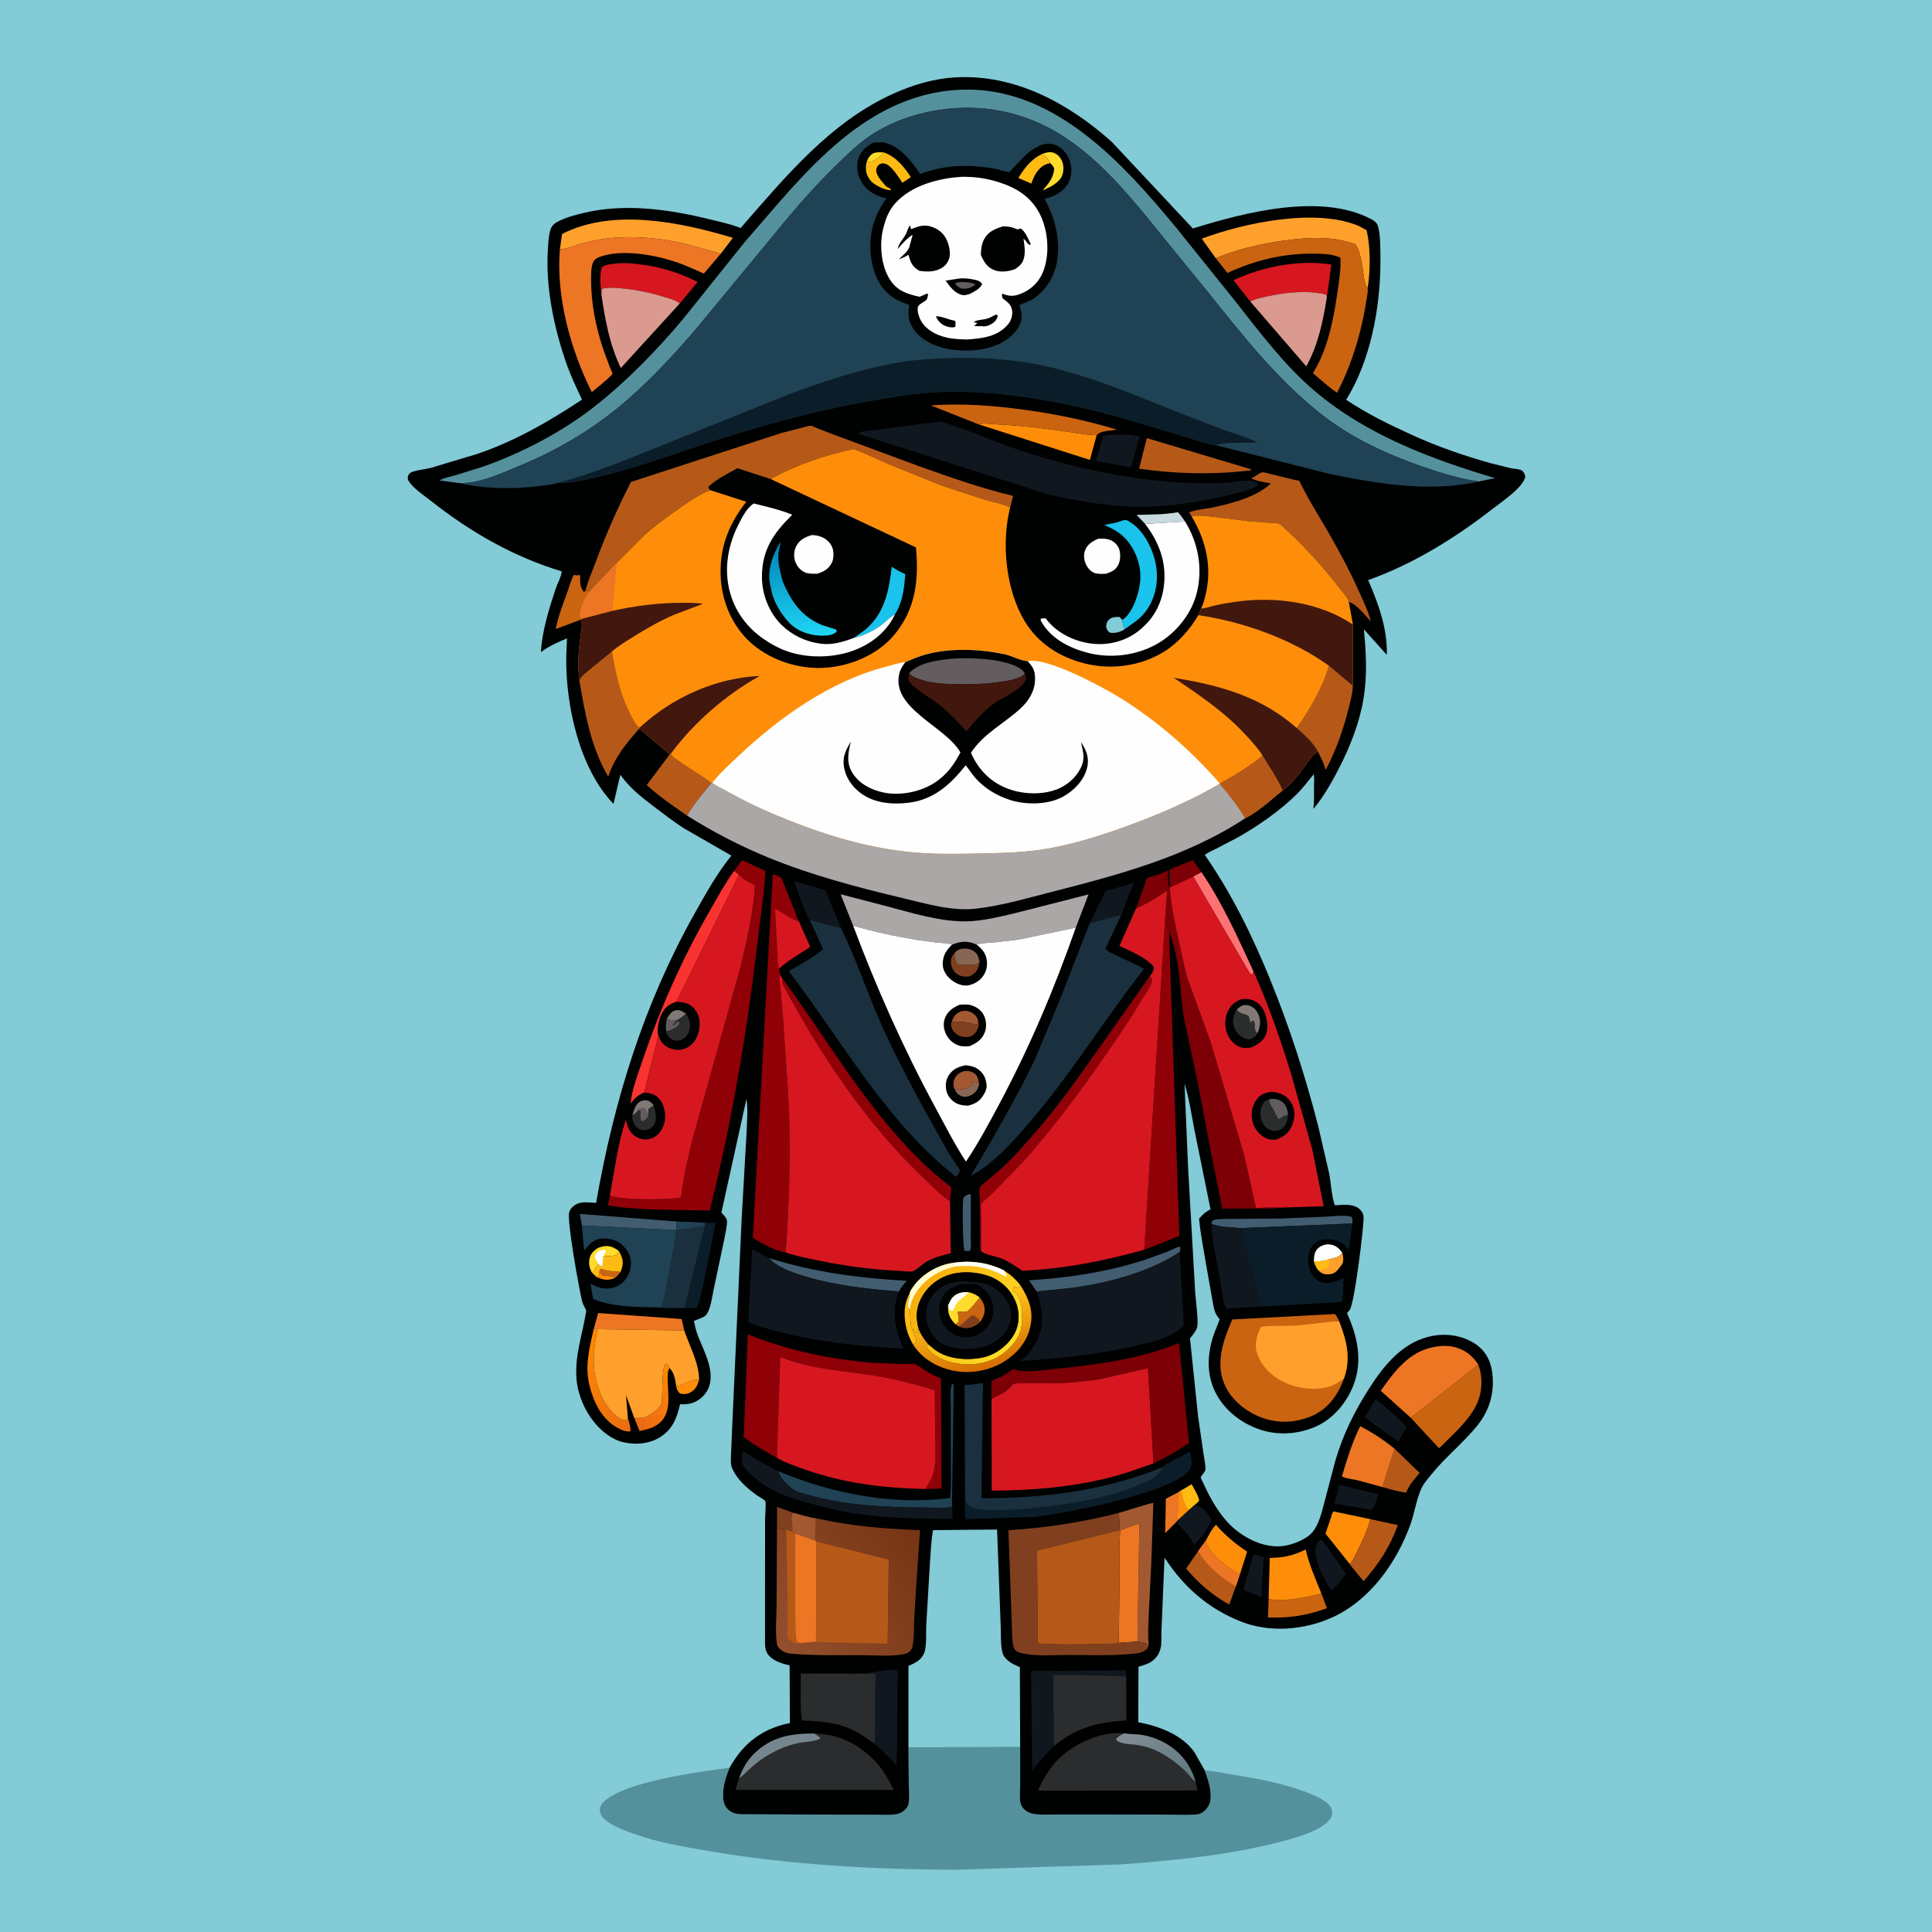 <svg version="1.1" xmlns="http://www.w3.org/2000/svg" style="display: block;" viewBox="0 0 2048 2048" width="1024" height="1024">
<defs>
	<linearGradient id="Gradient1" gradientUnits="userSpaceOnUse" x1="718.659" y1="1460.61" x2="670.735" y2="1505.19">
		<stop class="stop0" offset="0" stop-opacity="1" stop-color="rgb(255,137,4)"/>
		<stop class="stop1" offset="1" stop-opacity="1" stop-color="rgb(235,105,21)"/>
	</linearGradient>
	<linearGradient id="Gradient2" gradientUnits="userSpaceOnUse" x1="612.679" y1="1423.32" x2="673.557" y2="1508.91">
		<stop class="stop0" offset="0" stop-opacity="1" stop-color="rgb(255,137,2)"/>
		<stop class="stop1" offset="1" stop-opacity="1" stop-color="rgb(236,110,16)"/>
	</linearGradient>
	<linearGradient id="Gradient3" gradientUnits="userSpaceOnUse" x1="1042.99" y1="1450" x2="1025.32" y2="1383.88">
		<stop class="stop0" offset="0" stop-opacity="1" stop-color="rgb(214,111,3)"/>
		<stop class="stop1" offset="1" stop-opacity="1" stop-color="rgb(255,192,26)"/>
	</linearGradient>
	<linearGradient id="Gradient4" gradientUnits="userSpaceOnUse" x1="977.527" y1="1362.69" x2="1072.83" y2="1423.01">
		<stop class="stop0" offset="0" stop-opacity="1" stop-color="rgb(248,174,13)"/>
		<stop class="stop1" offset="1" stop-opacity="1" stop-color="rgb(254,222,41)"/>
	</linearGradient>
	<linearGradient id="Gradient5" gradientUnits="userSpaceOnUse" x1="1235.77" y1="1890.08" x2="1209.94" y2="1831.25">
		<stop class="stop0" offset="0" stop-opacity="1" stop-color="rgb(97,122,130)"/>
		<stop class="stop1" offset="1" stop-opacity="1" stop-color="rgb(129,140,148)"/>
	</linearGradient>
	<linearGradient id="Gradient6" gradientUnits="userSpaceOnUse" x1="975.472" y1="1627.49" x2="820.938" y2="1736.85">
		<stop class="stop0" offset="0" stop-opacity="1" stop-color="rgb(117,52,20)"/>
		<stop class="stop1" offset="1" stop-opacity="1" stop-color="rgb(147,79,45)"/>
	</linearGradient>
	<linearGradient id="Gradient7" gradientUnits="userSpaceOnUse" x1="842.081" y1="574.783" x2="855.163" y2="675.575">
		<stop class="stop0" offset="0" stop-opacity="1" stop-color="rgb(0,131,184)"/>
		<stop class="stop1" offset="1" stop-opacity="1" stop-color="rgb(32,214,245)"/>
	</linearGradient>
</defs>
<path transform="translate(0,0)" fill="rgb(130,203,215)" d="M -0 -0 L 2048 0 L 2048 2048 L -0 2048 L -0 -0 z"/>
<path transform="translate(0,0)" fill="rgb(84,145,157)" d="M 962.997 1852.25 L 1081.42 1852.03 L 1081.42 1891.67 C 1081.42 1897.78 1080.59 1905.08 1081.69 1911.02 C 1082.17 1913.64 1084.01 1916.3 1085.88 1918.13 C 1088.55 1920.74 1092.37 1922.29 1096 1922.87 C 1103.98 1924.12 1113.06 1923.44 1121.15 1923.45 L 1170.09 1923.43 L 1234.35 1923.57 C 1245.4 1923.6 1256.77 1924.19 1267.78 1923.44 C 1272.61 1923.12 1275.93 1920.97 1279.02 1917.28 C 1283.87 1911.49 1283.72 1905.33 1282.9 1898.06 C 1282.08 1890.73 1279.48 1883.65 1277.08 1876.72 C 1285.37 1877.04 1293.98 1879.16 1302.18 1880.47 C 1331.4 1885.15 1363.07 1890.44 1390.42 1902.11 C 1397.09 1904.95 1409.4 1910.34 1411.71 1918.04 C 1412.61 1921.02 1412.3 1924.31 1410.78 1927 C 1403.59 1939.72 1374.35 1947.91 1360.62 1951.55 C 1304.41 1966.45 1244.94 1972.22 1187.09 1976.4 L 1014.72 1981.98 C 926.12 1981.83 836.173 1976.81 748.773 1961.77 C 722.714 1957.29 696.672 1952.85 671.705 1943.83 C 663.485 1940.86 655.188 1937.88 647.65 1933.39 C 643.021 1930.63 637.118 1926.49 636.063 1920.76 C 635.543 1917.94 636.146 1914.78 637.895 1912.49 C 656.055 1888.76 744.518 1877.79 773.414 1873.88 C 770.025 1882.22 766.951 1891.24 766.598 1900.31 C 766.329 1907.2 766.621 1913.04 771.85 1918.16 C 775.687 1921.91 780.469 1923.02 785.662 1923.17 L 893.219 1923.62 L 927.98 1923.68 C 934.85 1923.68 942.228 1924.21 949.044 1923.29 C 953.35 1922.72 956.823 1920.99 959.883 1917.9 C 961.547 1916.21 962.683 1914.29 963.129 1911.95 C 964.303 1905.79 963.407 1897.97 963.33 1891.67 L 962.997 1852.25 z"/>
<path transform="translate(0,0)" fill="rgb(0,1,1)" d="M 773.414 1873.88 C 786.484 1850.32 804.16 1835.24 830.5 1828.04 L 837.341 1826.53 L 837.01 1765.34 C 828.315 1763.29 818.373 1760.59 813.308 1752.5 C 810.41 1747.87 810.98 1741.18 810.972 1735.9 L 810.948 1710.2 L 811 1610 C 811.01 1606.9 812.285 1593.27 811.224 1591.17 C 810.631 1590 804.316 1586.43 802.942 1585.46 C 792.038 1577.76 780.679 1568.1 775.71 1555.31 C 774.14 1551.27 774.893 1545.09 774.953 1540.78 L 776.687 1500.54 L 786.214 1291.4 L 791.386 1200.78 C 791.772 1189.07 793.013 1176.39 791.299 1164.82 L 764.712 1285.39 C 766.894 1287.99 770.682 1291.14 770.678 1294.6 C 770.672 1300.39 768.891 1307.3 767.902 1313.06 L 756.464 1367.11 C 754.797 1374.52 753.267 1389.41 747.836 1394.52 C 745.042 1397.15 739.212 1398.55 735.613 1400.2 C 736.652 1405.38 737.707 1410.53 739.62 1415.47 C 746.384 1432.91 760.711 1457.5 748.736 1475.7 C 744.798 1481.69 738.104 1486.58 731 1487.96 C 727.805 1488.58 724.181 1488.8 720.935 1488.5 C 717.351 1503.65 712.941 1515.44 699 1523.89 C 687.545 1530.84 673.262 1531.74 660.43 1528.73 C 644.73 1525.04 630.829 1511.02 622.892 1497.62 C 616.847 1487.41 612.191 1474.33 611.175 1462.5 C 608.998 1437.19 617.213 1415.71 621.141 1391.39 C 621.45 1389.47 621.58 1389.19 620.671 1387.55 C 619.1 1384.7 617.687 1381.94 616.921 1378.76 C 613.752 1365.61 600.865 1294.61 603.354 1285.14 C 604.376 1281.26 607.652 1278.25 611.095 1276.42 C 616.717 1273.43 625.637 1274.73 631.9 1275.16 C 650.61 1167.69 681.809 1065.98 735.247 970.297 C 747.307 948.704 759.766 926.25 775.288 906.964 L 725.514 878.373 C 714.606 871.418 704.459 863.587 694.175 855.763 C 679.935 844.927 668.129 835.97 657.571 821.287 L 650.332 852.127 C 613.91 814.494 599.352 746.461 600.263 695.586 L 601.056 676.679 C 591.162 680.814 582.07 684.855 573.406 691.216 C 574.759 668.545 581.752 646.181 588.83 624.685 C 590.655 619.143 595.053 611.209 595.467 605.68 C 543.814 590.061 498.503 563.853 456.237 530.519 C 449.27 525.024 438.06 517.609 433.336 510.158 C 431.884 507.87 432.185 506.87 432.5 504.343 C 433.203 503.395 433.65 502.188 434.609 501.5 C 438.748 498.529 451.136 497.445 456.385 496.033 L 506.113 481.14 C 546.146 467.423 581.886 446.895 616.948 423.572 C 610.789 410.523 604.544 397.412 599.858 383.746 C 587.084 346.493 578.213 304.039 580.786 264.5 C 581.237 257.573 581.425 249.897 583.594 243.252 C 585.149 238.489 588.663 236.153 593 234.072 C 601.524 229.982 610.893 227.581 620.062 225.432 C 663.009 215.369 709.97 222.006 752.146 232.44 C 762.297 234.951 772.725 237.109 782.548 240.729 L 785.052 241.764 C 832.53 187.454 880.424 128.874 947.844 98.898 C 968.178 89.857 989.677 83.435 1011.99 82.063 C 1075.22 78.172 1132.37 109.222 1178.32 150.184 L 1264.5 242.2 C 1318.54 225.459 1399.68 204.025 1453.38 232.196 C 1456.16 233.656 1459.49 235.937 1460.47 239.031 C 1463.31 248.014 1463.11 259.478 1463.29 268.875 C 1464.24 317.2 1455.43 372.603 1431.9 415.329 L 1426.98 423.799 C 1449.1 438.565 1472.84 450.2 1497 461.179 C 1524.15 473.511 1551.53 482.988 1580.22 491.015 L 1601.28 496.284 C 1604.37 496.898 1609.77 497.103 1612.5 498.371 C 1615.27 499.659 1616.09 502.384 1616.89 505 C 1615.48 516.275 1590.59 532.881 1581.86 539.677 C 1542.33 570.487 1497.63 598.118 1450.3 614.94 C 1461.23 640.097 1470.82 666.278 1470.08 694.17 L 1445.72 667.058 C 1448.17 691.541 1449.43 715.714 1445.47 740.13 C 1441.44 764.988 1431.82 789.831 1420.49 812.225 C 1412.88 827.248 1404.25 842.639 1393.72 855.822 L 1392.26 857.404 L 1392.4 856.01 C 1393.14 848.239 1392.93 840.422 1392.91 832.626 C 1392.9 828.918 1393.42 824.321 1392.53 820.741 C 1386.88 827.71 1381.28 835.237 1374.93 841.556 C 1357.25 859.13 1332.83 876.208 1311.05 888.253 L 1289.17 899.67 C 1285.15 901.686 1280.67 903.459 1277.13 906.217 C 1305.83 947.546 1327.93 992.786 1346.84 1039.34 C 1367.36 1089.86 1383.71 1140.72 1397.3 1193.5 L 1408.98 1244 C 1410.95 1254.43 1411.45 1267.97 1415.02 1277.68 C 1423.1 1277.23 1434.18 1275.63 1440.78 1281.39 C 1443.97 1284.17 1445.39 1286.9 1445.46 1291.12 C 1445.63 1300.34 1435.78 1383.66 1430.39 1389.21 L 1429.19 1390.35 L 1427.88 1392 C 1438.85 1416.3 1444.69 1442.05 1434.9 1467.89 C 1427.87 1486.45 1413.47 1503.9 1395.15 1512.06 C 1374.98 1521.04 1352.13 1522.08 1331.54 1513.93 C 1311.67 1506.07 1294.69 1491.5 1286.37 1471.53 C 1277.73 1450.78 1280.93 1427.34 1289.59 1407.14 L 1292.9 1398.64 L 1292.07 1397.49 C 1290.7 1395.57 1289.12 1393.46 1288.24 1391.26 C 1286.33 1386.47 1285.7 1380.42 1284.69 1375.29 L 1278.78 1342 C 1276.11 1325.32 1272.61 1308.76 1271.05 1291.91 C 1274.27 1288.15 1276.63 1285.66 1281 1283.19 L 1283.2 1281.87 L 1266.14 1197.67 C 1262.96 1181.62 1260.64 1164.25 1255.61 1148.75 L 1259.48 1238.73 L 1266.98 1370.5 C 1267.4 1377.73 1270.95 1402.09 1268.79 1407.88 C 1267.53 1411.25 1263.76 1415.96 1261.45 1418.76 L 1270.01 1501.49 L 1276.2 1543.92 C 1276.69 1547.24 1278.54 1555.7 1277.55 1558.8 C 1276.82 1561.08 1273.28 1564 1272.88 1566.21 C 1272.77 1566.77 1275 1571 1275.37 1571.81 C 1283.36 1589.62 1294.69 1609.63 1310.2 1621.96 C 1324.12 1633.03 1341.92 1640.92 1360 1638.82 C 1370.05 1637.66 1385.47 1631.7 1391.79 1623.53 C 1398.24 1615.18 1400.84 1603.99 1403.51 1594.01 L 1415.55 1548.24 C 1423.89 1520.24 1435.16 1497.35 1450.73 1472.83 C 1467.26 1446.78 1487.86 1421.17 1520.03 1415.83 C 1535.48 1413.26 1552.53 1416.36 1565.36 1425.62 C 1575.32 1432.81 1580.31 1442.99 1581.82 1455 C 1584.45 1475.92 1579.26 1494.75 1566.03 1511.14 C 1551.19 1529.51 1532.49 1544.23 1517.56 1562.65 C 1513.33 1567.87 1508.49 1573.23 1505.99 1579.5 L 1505.33 1581.11 C 1500.88 1592.5 1499.14 1604.85 1494.96 1616.37 C 1480.37 1656.64 1451.91 1696.8 1411.76 1714.75 C 1382.37 1727.89 1346.23 1730.98 1315.85 1719.07 C 1281.06 1705.44 1254.68 1682.32 1234.45 1651.16 L 1231.23 1727.75 C 1230.89 1734.1 1231.75 1741.61 1230.16 1747.68 C 1228.92 1752.4 1226.57 1756.36 1222.91 1759.58 C 1218.37 1763.57 1212.49 1765.13 1206.84 1766.84 L 1206.6 1825.63 C 1228.22 1829.64 1252.91 1838.63 1266.2 1857.52 L 1277.08 1876.72 C 1279.48 1883.65 1282.08 1890.73 1282.9 1898.06 C 1283.72 1905.33 1283.87 1911.49 1279.02 1917.28 C 1275.93 1920.97 1272.61 1923.12 1267.78 1923.44 C 1256.77 1924.19 1245.4 1923.6 1234.35 1923.57 L 1170.09 1923.43 L 1121.15 1923.45 C 1113.06 1923.44 1103.98 1924.12 1096 1922.87 C 1092.37 1922.29 1088.55 1920.74 1085.88 1918.13 C 1084.01 1916.3 1082.17 1913.64 1081.69 1911.02 C 1080.59 1905.08 1081.42 1897.78 1081.42 1891.67 L 1081.42 1852.03 L 962.997 1852.25 L 963.33 1891.67 C 963.407 1897.97 964.303 1905.79 963.129 1911.95 C 962.683 1914.29 961.547 1916.21 959.883 1917.9 C 956.823 1920.99 953.35 1922.72 949.044 1923.29 C 942.228 1924.21 934.85 1923.68 927.98 1923.68 L 893.219 1923.62 L 785.662 1923.17 C 780.469 1923.02 775.687 1921.91 771.85 1918.16 C 766.621 1913.04 766.329 1907.2 766.598 1900.31 C 766.951 1891.24 770.025 1882.22 773.414 1873.88 z"/>
<path transform="translate(0,0)" fill="rgb(254,142,10)" d="M 635.364 1347.84 C 636.11 1348.71 637.603 1351 638.5 1351.51 C 642.286 1353.64 647.496 1351.16 651.913 1354.63 L 650.281 1355.3 C 643.712 1357.78 638.769 1356.45 632.526 1353.84 L 635.434 1351.5 L 635.364 1347.84 z"/>
<path transform="translate(0,0)" fill="rgb(202,100,17)" d="M 635.364 1347.84 L 636 1345.11 C 638.776 1344.88 639.94 1345.96 642.5 1346.54 C 647.351 1347.63 652.954 1347.91 657.934 1348.19 C 656.062 1350.5 654.347 1352.87 651.913 1354.63 C 647.496 1351.16 642.286 1353.64 638.5 1351.51 C 637.603 1351 636.11 1348.71 635.364 1347.84 z"/>
<path transform="translate(0,0)" fill="rgb(254,142,10)" d="M 716.87 1469.7 C 718.89 1469.34 720.324 1469.02 722.214 1468.17 C 728.278 1465.42 734.272 1462.18 741.098 1462.65 C 739.359 1468.56 737.428 1473.13 731.706 1476.11 C 728.191 1477.93 724.782 1478.13 721 1477.3 C 718.198 1474.94 717.724 1473.2 716.87 1469.7 z"/>
<path transform="translate(0,0)" fill="rgb(255,187,19)" d="M 967.935 1425.3 C 964.763 1419.86 962.446 1414.58 960.928 1408.48 C 957.904 1396.34 957.683 1382.1 964.327 1371.08 L 964.314 1372.48 C 964.213 1374.23 963.932 1375.21 963.438 1376.82 C 962.52 1379.82 962.525 1382.64 962.53 1385.76 L 964.532 1388.14 C 965.364 1395.84 964.222 1402.74 967.266 1410.11 C 968.675 1414 971.127 1417.92 971.586 1422 C 970.437 1423.32 969.304 1424.23 967.935 1425.3 z"/>
<path transform="translate(0,0)" fill="rgb(130,203,215)" d="M 1192.4 666.859 C 1187.28 670.222 1182.52 671.462 1176.5 670.646 C 1173.92 668.577 1173.39 667.687 1172.51 664.5 C 1172.82 661.644 1173.04 659.431 1175.11 657.268 C 1178.2 654.031 1182.32 654.02 1186.5 653.931 L 1189.84 657.145 C 1190.02 661.01 1190.74 663.378 1192.4 666.859 z"/>
<path transform="translate(0,0)" fill="rgb(255,187,19)" d="M 1251.63 1580.17 L 1263.21 1573.35 C 1265.76 1578.38 1270.55 1585.54 1271.21 1591 L 1266.18 1595.62 L 1260.23 1600.76 C 1255.09 1596.93 1253.06 1586.26 1251.63 1580.17 z"/>
<path transform="translate(0,0)" fill="rgb(128,64,31)" d="M 823.637 1619.66 L 823.685 1597.46 L 840.245 1603.38 C 839.681 1604.81 839.385 1605.82 839.005 1607.25 L 838.51 1609 L 839.011 1610.48 C 840.246 1614.44 839.736 1619.67 839.754 1623.82 L 833.564 1621.31 L 823.637 1619.66 z"/>
<path transform="translate(0,0)" fill="rgb(254,254,254)" d="M 1392.75 1336.96 C 1393.03 1331.6 1393.08 1327.18 1397.15 1323.25 C 1400.2 1320.28 1405.24 1318.67 1409.5 1319.15 C 1415.95 1319.87 1419.14 1323.06 1422.95 1327.94 C 1420.4 1330.97 1419.02 1332.47 1415.07 1333.37 L 1409.07 1334.8 C 1404.02 1336.7 1398.13 1337.44 1392.75 1336.96 z"/>
<path transform="translate(0,0)" fill="rgb(254,160,43)" d="M 1422.95 1327.94 C 1423.77 1332.14 1424.89 1337.12 1422.21 1340.91 L 1421.08 1342.26 C 1418.16 1346.02 1415.72 1349.96 1410.5 1350.6 C 1406.53 1351.09 1402.64 1351.09 1399.53 1348.39 L 1399.09 1347.9 C 1395.66 1345.02 1394.16 1341.11 1392.75 1336.96 C 1398.13 1337.44 1404.02 1336.7 1409.07 1334.8 L 1415.07 1333.37 C 1419.02 1332.47 1420.4 1330.97 1422.95 1327.94 z"/>
<path transform="translate(0,0)" fill="rgb(255,187,19)" d="M 1392.75 1336.96 C 1398.13 1337.44 1404.02 1336.7 1409.07 1334.8 C 1408.89 1338.3 1409.55 1342.08 1407 1344.57 C 1403.72 1345.56 1400.92 1344.63 1399.09 1347.9 C 1395.66 1345.02 1394.16 1341.11 1392.75 1336.96 z"/>
<path transform="translate(0,0)" fill="rgb(255,187,19)" d="M 655.951 1326.07 C 659.563 1332.32 661.333 1337.24 659.226 1344.45 L 657.934 1348.19 C 652.954 1347.91 647.351 1347.63 642.5 1346.54 C 639.94 1345.96 638.776 1344.88 636 1345.11 L 635.364 1347.84 L 635.434 1351.5 L 632.526 1353.84 L 627.409 1348.99 C 631.314 1346.07 631.041 1344.37 633.29 1340.63 L 634.008 1339.51 C 635.61 1341 636.365 1341.93 638.5 1342.55 L 639.599 1331.7 C 644.387 1331.65 648.788 1331.63 653.481 1330.5 L 655.951 1326.07 z"/>
<path transform="translate(0,0)" fill="rgb(255,219,44)" d="M 633.481 1323.08 C 638.736 1320.87 643.834 1319.91 649.313 1322.11 C 651.718 1323.08 653.87 1324.55 655.951 1326.07 L 653.481 1330.5 C 648.788 1331.63 644.387 1331.65 639.599 1331.7 L 638.5 1342.55 C 636.365 1341.93 635.61 1341 634.008 1339.51 L 633.29 1340.63 C 631.041 1344.37 631.314 1346.07 627.409 1348.99 C 625.029 1344.4 623.752 1339.69 624.843 1334.54 C 626.044 1328.87 628.856 1326.25 633.481 1323.08 z"/>
<path transform="translate(0,0)" fill="rgb(254,254,254)" d="M 634.837 1325.87 L 641 1324.61 L 642.547 1325.78 L 639.599 1331.7 L 638.5 1342.55 C 636.365 1341.93 635.61 1341 634.008 1339.51 L 630.5 1332.65 C 631.107 1328.77 632.06 1328.49 634.837 1325.87 z"/>
<path transform="translate(0,0)" fill="rgb(200,216,223)" d="M 1213.87 555.362 L 1204.86 545.796 C 1219.47 545.428 1234.28 545.542 1248.7 542.982 C 1251.55 546.018 1253.82 549.336 1256.17 552.758 L 1213.87 555.362 z"/>
<path transform="translate(0,0)" fill="rgb(66,93,112)" d="M 1028 1265.5 L 1029.09 1266.62 L 1028.99 1311.84 C 1028.99 1315.81 1030 1322.77 1028 1326.12 L 1022.5 1326 C 1020.54 1323.59 1019.99 1275.56 1021.15 1270.5 C 1021.81 1267.61 1025.58 1266.72 1028 1265.5 z"/>
<path transform="translate(0,0)" fill="rgb(124,0,5)" d="M 1239.95 940.982 L 1239.59 921.856 L 1264.38 911.76 L 1273.63 924.597 L 1264.87 929.173 L 1239.95 940.982 z"/>
<path transform="translate(0,0)" fill="rgb(162,88,49)" d="M 840.245 1603.38 C 848.243 1605.43 856.852 1608.36 864.99 1609.44 L 864.789 1633.3 L 843.078 1625.6 L 839.754 1623.82 C 839.736 1619.67 840.246 1614.44 839.011 1610.48 L 838.51 1609 L 839.005 1607.25 C 839.385 1605.82 839.681 1604.81 840.245 1603.38 z"/>
<path transform="translate(0,0)" fill="rgb(237,118,36)" d="M 1251.63 1580.17 C 1253.06 1586.26 1255.09 1596.93 1260.23 1600.76 L 1249.25 1610.81 L 1246.82 1613.47 L 1235.14 1625.21 L 1235.85 1588.77 L 1249.52 1581.63 L 1251.63 1580.17 z"/>
<path transform="translate(0,0)" fill="rgb(254,142,10)" d="M 1251.63 1580.17 C 1253.06 1586.26 1255.09 1596.93 1260.23 1600.76 L 1249.25 1610.81 C 1248.36 1608.97 1247.76 1607.49 1248.35 1605.41 C 1250.49 1597.88 1249.62 1589.43 1249.52 1581.63 L 1251.63 1580.17 z"/>
<path transform="translate(0,0)" fill="rgb(16,23,31)" d="M 1318.25 1684.17 L 1328.82 1647.51 L 1339.78 1650.41 L 1337 1693.02 C 1332.25 1690.61 1326.4 1688.09 1321.21 1686.91 L 1319.5 1686.55 L 1318.25 1684.17 z"/>
<path transform="translate(0,0)" fill="rgb(42,44,46)" d="M 670.442 1181.93 C 671.566 1177.71 673.06 1173.4 675.804 1169.93 C 677.51 1167.77 680.74 1166.45 683.5 1166.37 C 688.383 1166.21 689.634 1168.29 692.814 1171.52 C 694.415 1177.26 696.737 1185.27 693.992 1190.98 C 692.553 1193.97 689.339 1196.79 686.115 1197.63 C 682.925 1198.47 679.264 1197.83 676.5 1196.11 C 672.83 1193.82 671.043 1190.26 670.404 1186.12 C 670.143 1184.42 670.115 1183.63 670.442 1181.93 z"/>
<path transform="translate(0,0)" fill="rgb(99,93,96)" d="M 676.756 1176.37 C 679.739 1174.11 679.728 1174.31 683.5 1174.55 C 685.954 1176.82 684.596 1178.88 686.982 1180.93 L 686.961 1182.83 C 686.572 1185.5 683.535 1187.14 681.51 1188.5 L 679.5 1187.89 C 678.654 1184.63 679.036 1181.33 679.198 1178 L 676.756 1176.37 z"/>
<path transform="translate(0,0)" fill="rgb(128,121,117)" d="M 670.442 1181.93 C 671.566 1177.71 673.06 1173.4 675.804 1169.93 C 677.51 1167.77 680.74 1166.45 683.5 1166.37 C 688.383 1166.21 689.634 1168.29 692.814 1171.52 L 687.327 1175.5 L 686.982 1180.93 C 684.596 1178.88 685.954 1176.82 683.5 1174.55 C 679.728 1174.31 679.739 1174.11 676.756 1176.37 C 674.787 1178.95 673.516 1180.56 670.442 1181.93 z"/>
<path transform="translate(0,0)" fill="url(#Gradient1)" d="M 672.369 1503.12 L 680.5 1502.96 C 684.687 1502.31 688.553 1500.19 692 1497.81 C 694.647 1495.99 699.905 1491.19 701.075 1488.08 C 701.775 1486.21 701.635 1482.1 701.766 1480.03 C 702.282 1471.87 701.998 1463.76 702.844 1455.59 C 703.214 1452.01 703.622 1447.76 706 1444.92 C 708.195 1445.97 708.538 1447.91 709.578 1450.04 L 708.794 1451.87 C 707.345 1455.69 707.768 1460.5 707.855 1464.51 C 708.237 1482.19 712.55 1502.48 693.314 1512.32 C 688.536 1514.76 683.124 1515.81 677.92 1516.96 L 672.369 1503.12 z"/>
<path transform="translate(0,0)" fill="rgb(16,23,31)" d="M 1454.12 1600.66 L 1414.5 1593.81 L 1420.01 1574.02 L 1461.27 1583.95 C 1459.38 1588.25 1457.33 1597.78 1454.12 1600.66 z"/>
<path transform="translate(0,0)" fill="rgb(16,23,31)" d="M 1266.18 1595.62 C 1268.09 1596.17 1271.05 1596.59 1272.73 1597.5 C 1276.39 1599.48 1282.37 1607.57 1284.58 1611.18 C 1279.55 1621.36 1274.16 1629.88 1265.69 1637.61 L 1265.29 1636.73 C 1261.21 1628.08 1253.15 1620.58 1246.82 1613.47 L 1249.25 1610.81 L 1260.23 1600.76 L 1266.18 1595.62 z"/>
<path transform="translate(0,0)" fill="rgb(16,23,31)" d="M 1411.34 1686.44 L 1410.16 1684.66 C 1403.72 1674.18 1391.19 1651.31 1394.98 1639 C 1395.85 1636.19 1397.43 1633.52 1400 1632.03 C 1404.34 1634.99 1407.97 1641.37 1411 1645.69 L 1426.8 1668.17 C 1422.18 1674.75 1416.94 1680.69 1411.34 1686.44 z"/>
<path transform="translate(0,0)" fill="rgb(16,23,31)" d="M 1457.96 1483.04 C 1469.6 1492.13 1480.92 1501.65 1491.02 1512.47 L 1482.26 1528.25 L 1446.71 1502.61 L 1457.96 1483.04 z"/>
<path transform="translate(0,0)" fill="rgb(202,100,17)" d="M 615.992 656.789 L 589.104 666.777 C 591.647 653.26 596.96 639.856 601.659 626.961 C 603.79 621.112 605.453 614.518 608.5 609.092 C 610.96 610.455 611.197 610.043 613.992 609.414 L 615.025 610.5 L 614.971 612.021 C 614.806 617.524 615.095 623.381 619.065 627.638 L 620.59 626.01 C 621.707 626.197 623.902 626.319 624.957 626.887 C 619.673 633.076 614.394 644.195 614.771 652.643 C 614.845 654.3 614.952 654.917 615.895 656.21 L 615.992 656.789 z"/>
<path transform="translate(0,0)" fill="url(#Gradient2)" d="M 629.361 1408.81 L 633.157 1409 L 630.549 1425.38 C 628.674 1437.04 628.898 1451.56 631.743 1463 C 635.515 1478.16 643.954 1496.38 658.348 1504.28 C 660.124 1505.26 661.877 1505.4 663.857 1505.57 L 664.946 1503.83 L 665.55 1503.19 C 666.702 1507.28 668.847 1513.14 668.22 1517.29 C 663.39 1518.05 657.571 1515.36 653.5 1512.97 C 638.016 1503.89 629.349 1486.68 625.157 1469.79 L 624.725 1468 C 619.862 1448.39 624.912 1428 629.361 1408.81 z"/>
<path transform="translate(0,0)" fill="rgb(16,23,31)" d="M 1154.86 978.718 L 1171.96 944.606 L 1201.48 935.952 C 1201.55 938.442 1199.44 942.134 1198.49 944.593 L 1188.58 969.776 L 1154.86 978.718 z"/>
<path transform="translate(0,0)" fill="rgb(182,89,24)" d="M 1478.26 1535.69 L 1504.93 1561.4 C 1499.32 1567.9 1493.68 1574.12 1490.6 1582.27 C 1481.94 1581.03 1473.8 1578.76 1465.42 1576.34 L 1478.26 1535.69 z"/>
<path transform="translate(0,0)" fill="rgb(254,114,115)" d="M 1273.63 924.597 C 1296.22 957.907 1311.94 993.346 1328.74 1029.73 L 1327.51 1033 L 1326.34 1033.14 C 1325.3 1032.07 1324.43 1031.13 1323.68 1029.83 L 1264.87 929.173 L 1273.63 924.597 z"/>
<path transform="translate(0,0)" fill="rgb(254,142,10)" d="M 1278.11 1633.24 C 1280.98 1628.48 1284.86 1619.73 1289.06 1616.45 C 1299.21 1627.97 1309.28 1636.31 1322.02 1644.78 L 1314.38 1668.82 L 1308.69 1665.86 C 1298.26 1659.1 1280.56 1645.55 1278.11 1633.24 z"/>
<path transform="translate(0,0)" fill="rgb(202,100,17)" d="M 1400.78 1689.28 L 1406.6 1704.79 C 1385.16 1712.58 1366.87 1715.29 1344.09 1714.64 L 1344.8 1695 C 1362.77 1698.17 1383.3 1693.3 1400.78 1689.28 z"/>
<path transform="translate(0,0)" fill="rgb(66,93,112)" d="M 616.825 1299.09 L 614.7 1286.82 L 717.461 1294.89 L 716.979 1303.98 L 616.825 1299.09 z"/>
<path transform="translate(0,0)" fill="rgb(254,254,254)" d="M 1164.19 571.069 C 1168.67 570.867 1172.78 570.718 1177.03 572.464 C 1181.18 574.17 1184.84 577.733 1186.35 582.001 C 1188.04 586.767 1187.75 594.238 1185.41 598.77 C 1182.48 604.461 1178.39 606.121 1172.59 608.157 C 1168.86 608.417 1164.81 608.527 1161.15 607.645 C 1157.24 606.704 1153.87 603.181 1151.95 599.8 C 1149.19 594.93 1148.21 588.842 1150.18 583.5 C 1152.6 576.943 1158.12 573.709 1164.19 571.069 z"/>
<path transform="translate(0,0)" fill="rgb(16,23,31)" d="M 1173.11 461.167 C 1184.68 460.766 1196.83 459.939 1208.18 462.63 L 1199.31 494.192 L 1196.5 494.968 L 1161.59 488.69 L 1169.42 462.5 L 1173.11 461.167 z"/>
<path transform="translate(0,0)" fill="rgb(16,23,31)" d="M 858.316 975.256 C 851.158 962.656 846.583 947.382 841.595 933.786 L 874.932 943.823 L 891.594 983.817 L 858.316 975.256 z"/>
<path transform="translate(0,0)" fill="rgb(11,29,40)" d="M 747.028 1296.13 L 758.594 1296.22 L 747.854 1350 C 745.268 1362 743.274 1374.71 738.953 1386.23 C 729.988 1387.18 720.97 1387.07 711.965 1387.04 C 708.686 1387.03 703.928 1387.47 701.008 1386.01 L 725.66 1386.25 L 746.746 1301.02 L 747.328 1299.24 C 747.342 1298.13 747.205 1297.21 747.028 1296.13 z"/>
<path transform="translate(0,0)" fill="rgb(237,118,36)" d="M 629.361 1408.81 L 634.072 1391.9 L 722.534 1398.22 L 725.354 1410.35 L 633.157 1409 L 629.361 1408.81 z"/>
<path transform="translate(0,0)" fill="rgb(66,93,112)" d="M 815.301 1333.66 C 863.246 1348.74 911.131 1354.87 961.171 1357.73 C 958.092 1361.35 955.019 1364.75 952.814 1369 L 946.136 1368.48 C 912.237 1365.68 876.285 1361.12 844 1350 C 834.29 1346.65 822.079 1341.64 815.301 1333.66 z"/>
<path transform="translate(0,0)" fill="rgb(66,93,112)" d="M 1284.05 1297.15 C 1284.61 1295.63 1284.6 1294.28 1286.18 1293.53 C 1288.76 1292.31 1291.93 1292.28 1294.76 1292.18 L 1358.03 1291.67 L 1404.77 1289.77 C 1413.24 1289.36 1424.39 1287.66 1432.5 1289.81 C 1434.29 1292.26 1433.6 1293.99 1433.45 1296.96 L 1315.7 1301.82 C 1306.24 1300.85 1292.52 1301.23 1284.05 1297.15 z"/>
<path transform="translate(0,0)" fill="rgb(254,142,10)" d="M 1430.83 1657.97 L 1405.06 1625.7 L 1410.73 1609.14 C 1411.44 1606.89 1411.89 1603.87 1413.57 1602.17 L 1452.59 1610.35 C 1449.61 1622.42 1444.39 1633.15 1438.81 1644.2 C 1436.53 1648.73 1434.28 1654.25 1430.83 1657.97 z"/>
<path transform="translate(0,0)" fill="rgb(182,89,24)" d="M 1452.59 1610.35 L 1481.83 1616.71 C 1473.1 1640.1 1461.9 1657.37 1445.46 1676.17 L 1433.83 1662.05 C 1433.27 1661.31 1430.97 1658.78 1430.83 1657.97 C 1434.28 1654.25 1436.53 1648.73 1438.81 1644.2 C 1444.39 1633.15 1449.61 1622.42 1452.59 1610.35 z"/>
<path transform="translate(0,0)" fill="url(#Gradient3)" d="M 984.164 1425.06 C 983.029 1426.03 982.461 1426.79 981.63 1428 C 989.572 1437.47 1000.09 1442.57 1012.09 1444.89 C 1028.15 1448 1047.61 1445.72 1061.19 1436.27 C 1070.81 1429.58 1080.41 1419.23 1082.54 1407.38 L 1082.75 1406 C 1083.66 1402.51 1083.56 1399.59 1083.51 1396 L 1082.51 1394.5 L 1083.5 1393.51 C 1083.55 1390.71 1083.84 1387.7 1083.01 1384.99 C 1082.24 1382.53 1082.05 1379.75 1080.97 1377.43 L 1080.51 1376.5 L 1078.01 1370.99 C 1075.77 1370.24 1075.13 1369.2 1073.51 1367.5 L 1074.01 1366.25 L 1074.14 1364.34 L 1075 1363.6 L 1078 1365.49 L 1081.93 1362.82 C 1090.32 1376.23 1095.82 1389.34 1092.3 1405.5 L 1091.96 1407.13 C 1088.54 1422.59 1077.71 1434.97 1064.56 1443.25 C 1048.96 1453.09 1027.92 1456.85 1009.79 1452.82 C 992.613 1448.99 977.572 1440.4 967.935 1425.3 C 969.304 1424.23 970.437 1423.32 971.586 1422 C 971.127 1417.92 968.675 1414 967.266 1410.11 L 968.443 1409.08 L 969.49 1411.5 C 971.182 1411.52 972.107 1412.58 973.49 1413.5 C 973.506 1411.86 973.625 1412.73 972.754 1410.62 L 972.007 1408.87 L 973.967 1409.19 C 976.734 1415.23 979.771 1420.02 984.164 1425.06 z"/>
<path transform="translate(0,0)" fill="rgb(66,93,112)" d="M 1098.92 1369.02 L 1090.73 1357.14 C 1131.6 1354.76 1171.72 1348.63 1210.87 1336.38 L 1235.5 1327.67 C 1240.63 1325.58 1245.54 1322.8 1250.88 1321.33 C 1251.65 1323.78 1251.14 1324.82 1250.55 1327.28 C 1218.09 1348.58 1175.61 1359.72 1137.41 1365.09 L 1098.92 1369.02 z"/>
<path transform="translate(0,0)" fill="rgb(182,89,24)" d="M 1278.11 1633.24 C 1280.56 1645.55 1298.26 1659.1 1308.69 1665.86 L 1314.38 1668.82 L 1310.05 1681.51 L 1303.11 1700.92 C 1285.55 1691.3 1270.02 1678.12 1257.38 1662.65 L 1270.13 1644.19 L 1278.11 1633.24 z"/>
<path transform="translate(0,0)" fill="rgb(237,118,36)" d="M 1278.11 1633.24 C 1280.56 1645.55 1298.26 1659.1 1308.69 1665.86 L 1314.38 1668.82 L 1310.05 1681.51 C 1295.56 1673.49 1278.18 1658.75 1270.13 1644.19 L 1278.11 1633.24 z"/>
<path transform="translate(0,0)" fill="rgb(254,142,10)" d="M 1036.9 449.668 C 1043.38 448.279 1050.2 449.523 1056.79 449.828 C 1079.12 450.863 1101.23 453.469 1123.37 456.452 C 1136.32 458.196 1149.45 460.896 1162.52 461.375 L 1155.33 487.517 L 1036.9 449.668 z"/>
<path transform="translate(0,0)" fill="rgb(25,195,236)" d="M 1189.84 657.145 L 1191.07 656.236 C 1201.44 648.143 1207.62 628.32 1208.7 615.682 C 1209.98 600.576 1204.48 584.476 1194.8 572.923 C 1188.18 565.02 1179.78 560.323 1170.33 556.482 C 1175.36 555.594 1180.43 554.798 1185.33 553.359 C 1187.1 552.84 1191.78 550.917 1193.48 551.163 C 1195.32 551.431 1199.09 554.187 1200.6 555.283 C 1214.15 565.066 1223.4 584.949 1225.73 601.172 C 1228.15 618 1224.34 635.268 1213.96 648.836 C 1208.07 656.542 1200.08 661.21 1192.4 666.859 C 1190.74 663.378 1190.02 661.01 1189.84 657.145 z"/>
<path transform="translate(0,0)" fill="rgb(16,23,31)" d="M 942.364 1770.11 L 950 1770.1 C 950.414 1770.57 950.985 1770.93 951.242 1771.5 C 952.51 1774.31 951.235 1786.97 951.225 1790.52 L 950.973 1840 C 950.893 1849.72 951.229 1859.94 950.22 1869.59 L 949.949 1871.49 L 949.091 1870.37 C 942.728 1862.28 934.585 1855.54 927.069 1848.53 L 927.646 1841.5 L 927.932 1788.6 C 927.944 1785.49 928.985 1777.97 927.98 1775.5 C 927.706 1774.83 926.993 1774.43 926.5 1773.9 L 917.828 1773.89 C 919.82 1773.41 918.977 1773.54 920.921 1773.32 L 942.364 1770.11 z"/>
<path transform="translate(0,0)" fill="rgb(31,66,84)" d="M 825.004 1559.44 C 880.976 1583.08 946.454 1596.05 1007.26 1587.9 C 1008.37 1575.85 1007.95 1563.61 1007.95 1551.51 L 1007.9 1491.86 C 1007.9 1486.57 1006.36 1470.3 1009.5 1466.9 L 1011.02 1468 L 1009.06 1597.71 C 998.454 1598.72 987.172 1598.04 976.498 1597.99 C 936.193 1597.83 894.408 1595.65 855.559 1584.3 C 851.055 1582.99 844.579 1581.73 840.802 1578.94 C 835.233 1574.83 826.227 1566.4 825.004 1559.44 z"/>
<path transform="translate(0,0)" fill="rgb(254,142,10)" d="M 1344.8 1695 L 1345.99 1651.46 C 1361.06 1651.21 1370.53 1649.08 1384.1 1642.59 C 1387.67 1658.48 1394.69 1674.2 1400.78 1689.28 C 1383.3 1693.3 1362.77 1698.17 1344.8 1695 z"/>
<path transform="translate(0,0)" fill="rgb(237,118,36)" d="M 1465.42 1576.34 L 1439.46 1569.23 C 1434.63 1568.1 1426.57 1567.41 1422.49 1564.96 C 1427.94 1546.82 1433.39 1528.86 1441.86 1511.84 C 1454.67 1518.34 1467.13 1526.62 1478.26 1535.69 L 1465.42 1576.34 z"/>
<path transform="translate(0,0)" fill="rgb(182,89,24)" d="M 711.026 799.079 C 712.583 802.61 716.924 804.852 720 807.069 C 731.014 815.007 743.38 821.799 754.007 830.073 C 745.221 841.101 735.458 852.397 728.257 864.524 C 713.476 854.34 698.798 844.333 685.552 832.141 L 709.104 800.821 L 710.015 799.368 L 711.026 799.079 z"/>
<path transform="translate(0,0)" fill="rgb(162,88,49)" d="M 1186.09 1603.69 C 1190.67 1602.58 1221.33 1592.5 1222.6 1593.25 L 1220.36 1658.69 L 1217.79 1710.18 C 1217.36 1721.15 1216.6 1732.99 1217.71 1743.92 C 1213.85 1741 1210.36 1740.73 1205.72 1740.08 L 1207.79 1614.79 L 1187.7 1622.19 L 1187 1621.97 L 1186.09 1603.69 z"/>
<path transform="translate(0,0)" fill="rgb(182,89,24)" d="M 1215.67 464.419 L 1325.87 497.381 L 1326.16 498.5 L 1316.36 499.614 C 1281.32 503.234 1242.3 501.954 1207.5 496.801 L 1215.67 464.419 z"/>
<path transform="translate(0,0)" fill="rgb(26,48,62)" d="M 717.461 1294.89 L 747.028 1296.13 C 747.205 1297.21 747.342 1298.13 747.328 1299.24 L 746.746 1301.02 L 725.66 1386.25 L 701.008 1386.01 C 704.239 1378.25 705.572 1368.19 707.256 1359.94 C 711.065 1341.27 714.673 1322.92 716.979 1303.98 L 717.461 1294.89 z"/>
<path transform="translate(0,0)" fill="rgb(31,66,84)" d="M 717.461 1294.89 L 747.028 1296.13 C 747.205 1297.21 747.342 1298.13 747.328 1299.24 L 716.979 1303.98 L 717.461 1294.89 z"/>
<path transform="translate(0,0)" fill="rgb(249,51,47)" d="M 778.283 922.991 L 783.358 927.243 L 716.966 1061.94 C 709.527 1064.39 705.024 1067.71 701.469 1074.8 C 698.469 1080.79 697.605 1087.03 697.083 1093.59 C 698.29 1101.35 694.907 1108.9 693.098 1116.37 L 682.979 1158.05 C 676.778 1160.52 673.17 1163.77 669.09 1169.01 L 668.31 1170.03 C 669.762 1155.29 675.879 1139.64 680.605 1125.62 C 699.624 1069.24 723.209 1016.23 752.857 964.628 C 760.925 950.585 768.743 936.1 778.283 922.991 z"/>
<path transform="translate(0,0)" fill="rgb(237,118,36)" d="M 1187.7 1622.19 L 1207.79 1614.79 L 1205.72 1740.08 L 1185.89 1741.49 L 1186.85 1669.58 C 1187.01 1654.16 1185.71 1637.43 1187.7 1622.19 z"/>
<path transform="translate(0,0)" fill="rgb(16,23,31)" d="M 1117.29 1850.88 C 1109.08 1859.18 1101.21 1867.32 1094.25 1876.74 L 1092.95 1771.38 L 1193.76 1770.5 L 1193.8 1777.04 C 1185.65 1776.46 1118.29 1774.53 1116.2 1775.83 L 1116.84 1826.49 C 1116.93 1834.39 1116.27 1843.09 1117.29 1850.88 z"/>
<path transform="translate(0,0)" fill="rgb(214,23,32)" d="M 637.499 311.935 C 636.586 304.662 635.25 289.621 638.18 283.127 C 641.457 280.797 645.042 280.396 648.921 279.812 C 662.151 277.818 675.944 279.625 689.05 281.85 C 706.464 284.806 723.754 290.9 739.483 298.87 L 720.585 321.67 L 717.799 319.753 C 713.764 317.333 708.341 316.126 703.822 314.717 C 689.601 310.283 675.576 307.381 660.744 305.86 C 653.551 305.123 645.144 304.32 638.093 306.158 C 637.672 308.188 637.591 309.872 637.499 311.935 z"/>
<path transform="translate(0,0)" fill="url(#Gradient4)" d="M 1009.69 1338.79 C 1028.59 1335.77 1046.7 1338.21 1063.97 1346.48 C 1071.2 1351.15 1076.69 1355.96 1081.93 1362.82 L 1078 1365.49 L 1075 1363.6 L 1074.14 1364.34 L 1074.01 1366.25 L 1073.51 1367.5 C 1075.13 1369.2 1075.77 1370.24 1078.01 1370.99 L 1080.51 1376.5 L 1080.97 1377.43 C 1082.05 1379.75 1082.24 1382.53 1083.01 1384.99 C 1083.84 1387.7 1083.55 1390.71 1083.5 1393.51 L 1082.51 1394.5 L 1083.51 1396 C 1083.56 1399.59 1083.66 1402.51 1082.75 1406 L 1082.54 1407.38 C 1080.41 1419.23 1070.81 1429.58 1061.19 1436.27 C 1047.61 1445.72 1028.15 1448 1012.09 1444.89 C 1000.09 1442.57 989.572 1437.47 981.63 1428 C 982.461 1426.79 983.029 1426.03 984.164 1425.06 L 991.169 1430.82 C 1004.2 1440.53 1023.88 1442.09 1039.47 1439.44 C 1053.16 1437.12 1065.93 1428.31 1073.54 1416.81 C 1079.62 1407.61 1081.01 1396.79 1078.58 1386.16 C 1075.88 1374.3 1067.94 1363.77 1057.7 1357.34 C 1044.41 1349 1023.97 1346.68 1008.94 1350.59 C 995.361 1354.12 983.926 1362.84 977.071 1375.12 C 970.788 1386.38 970.604 1397.09 973.967 1409.19 L 972.007 1408.87 L 972.754 1410.62 C 973.625 1412.73 973.506 1411.86 973.49 1413.5 C 972.107 1412.58 971.182 1411.52 969.49 1411.5 L 968.443 1409.08 L 967.266 1410.11 C 964.222 1402.74 965.364 1395.84 964.532 1388.14 L 962.53 1385.76 C 962.525 1382.64 962.52 1379.82 963.438 1376.82 C 963.932 1375.21 964.213 1374.23 964.314 1372.48 L 964.327 1371.08 C 964.724 1368.24 967.614 1364.54 969.347 1362.25 C 978.63 1349.96 994.513 1340.99 1009.69 1338.79 z"/>
<path transform="translate(0,0)" fill="rgb(254,254,254)" d="M 1009.69 1338.79 C 1028.59 1335.77 1046.7 1338.21 1063.97 1346.48 L 1067.26 1352 L 1066.55 1353.5 C 1049.51 1343.96 1032.98 1340.56 1013.67 1342.43 L 1009.75 1341.25 L 1009.69 1338.79 z"/>
<path transform="translate(0,0)" fill="rgb(255,252,206)" d="M 964.327 1371.08 C 964.724 1368.24 967.614 1364.54 969.347 1362.25 C 978.63 1349.96 994.513 1340.99 1009.69 1338.79 L 1009.75 1341.25 L 1013.67 1342.43 C 997.349 1345.57 981.677 1354.77 972.137 1368.58 C 968.088 1374.44 964.977 1380.96 964.532 1388.14 L 962.53 1385.76 C 962.525 1382.64 962.52 1379.82 963.438 1376.82 C 963.932 1375.21 964.213 1374.23 964.314 1372.48 L 964.327 1371.08 z"/>
<path transform="translate(0,0)" fill="rgb(11,29,40)" d="M 1231.75 1555.54 L 1232.56 1554.84 C 1238.46 1550.28 1247.12 1546.49 1253.75 1542.92 C 1256.2 1541.6 1258.94 1539.56 1261.72 1539.35 C 1262.61 1545.8 1264.9 1553.13 1260.65 1558.6 C 1242.08 1582.5 1128.98 1604.63 1095.83 1608.03 L 1023.92 1610.4 C 1022.03 1606.54 1022.77 1594.56 1023.05 1589.9 C 1023.89 1593.25 1026.19 1595.34 1029 1597.2 C 1042.67 1606.24 1115.68 1596.8 1134.54 1593.77 C 1160.54 1589.59 1188.06 1582.94 1212.1 1572.12 C 1217.19 1569.83 1224.14 1567.27 1227.34 1562.6 C 1228.87 1560.37 1230.53 1558.65 1232.46 1556.75 L 1231.75 1555.54 z"/>
<path transform="translate(0,0)" fill="rgb(16,23,31)" d="M 1009.06 1597.71 C 1009.88 1601.44 1009.56 1606.09 1009.73 1609.95 C 976.559 1609.97 942.366 1609.51 909.5 1604.9 C 892.65 1602.53 876.295 1598.32 859.893 1593.92 C 841.025 1588.85 824.303 1584.06 808.053 1572.77 C 802.649 1569.01 787.664 1557.25 786.875 1550.53 C 786.475 1547.13 785.887 1542.78 786.949 1539.5 C 787.546 1539.44 788.144 1539.25 788.739 1539.32 C 791.241 1539.62 798.43 1545.25 801.06 1546.78 L 825.004 1559.44 C 826.227 1566.4 835.233 1574.83 840.802 1578.94 C 844.579 1581.73 851.055 1582.99 855.559 1584.3 C 894.408 1595.65 936.193 1597.83 976.498 1597.99 C 987.172 1598.04 998.454 1598.72 1009.06 1597.71 z"/>
<path transform="translate(0,0)" fill="rgb(202,100,17)" d="M 1036.9 449.668 L 986.723 429.739 C 1020.38 427.424 1052.08 429.756 1085.43 434.312 C 1118.91 438.884 1151.69 445.534 1184 455.471 C 1177.55 456.606 1166.55 456.35 1162.52 461.375 C 1149.45 460.896 1136.32 458.196 1123.37 456.452 C 1101.23 453.469 1079.12 450.863 1056.79 449.828 C 1050.2 449.523 1043.38 448.279 1036.9 449.668 z"/>
<path transform="translate(0,0)" fill="rgb(143,1,7)" d="M 829.371 1037.11 C 869.707 1091.79 904.407 1151.12 949.394 1202.32 C 966.715 1222.03 985.099 1240.79 1006.04 1256.66 C 1006.73 1257.18 1007.89 1257.39 1008.11 1258.22 C 1008.91 1261.23 1006.99 1269.73 1007 1273.37 C 997.642 1267.46 988.137 1257.32 980.03 1249.68 C 918.757 1191.89 870.48 1118.97 830.65 1045.21 C 829.144 1042.42 829.337 1040.21 829.371 1037.11 z"/>
<path transform="translate(0,0)" fill="rgb(214,23,32)" d="M 1325.44 319.725 L 1307.53 297.048 C 1338.45 282.416 1377.31 275.085 1411.31 280.391 L 1406.6 314.781 L 1405.5 312.222 C 1385.45 307.423 1362.7 309.909 1342.81 314.291 C 1337.13 315.544 1330.48 316.713 1325.44 319.725 z"/>
<path transform="translate(0,0)" fill="rgb(16,23,31)" d="M 1284.05 1297.15 C 1292.52 1301.23 1306.24 1300.85 1315.7 1301.82 C 1316.35 1309.71 1318.44 1317.28 1320.24 1324.97 L 1336.63 1385.02 L 1299.99 1387.17 C 1295.8 1381.77 1295.15 1366.61 1293.89 1359.44 C 1290.34 1339.09 1284.7 1317.81 1284.05 1297.15 z"/>
<path transform="translate(0,0)" fill="rgb(202,100,17)" d="M 1567.1 1446.71 C 1571.94 1459.8 1571.38 1475.71 1565.43 1488.39 C 1557.05 1506.25 1539.24 1521.48 1525.46 1535.29 L 1495.48 1502.89 L 1567.1 1446.71 z"/>
<path transform="translate(0,0)" fill="rgb(182,89,24)" d="M 1408.68 705.719 L 1434.04 726.873 C 1433.98 734.33 1431.74 742.05 1429.97 749.266 C 1424.33 772.256 1416.45 795.256 1405.3 816.153 L 1404.92 814.833 C 1402.99 808.447 1400.05 802.708 1397.03 796.779 C 1392.43 787.099 1382.5 779.054 1374.71 771.825 C 1388.48 751.776 1402.13 729.258 1408.68 705.719 z"/>
<path transform="translate(0,0)" fill="rgb(254,160,43)" d="M 593.496 264.245 L 595.842 248.012 C 649.934 220.336 721.593 235.532 776.951 252.116 L 764.016 268.98 C 748.168 264.7 732.619 259.628 716.5 256.358 C 691.46 251.278 662.255 249.659 637.049 253.701 C 628.669 255.045 620.526 257.032 612.398 259.451 C 606.986 261.061 601.083 263.616 595.459 264.11 L 593.496 264.245 z"/>
<path transform="translate(0,0)" fill="rgb(218,154,143)" d="M 1325.44 319.725 C 1330.48 316.713 1337.13 315.544 1342.81 314.291 C 1362.7 309.909 1385.45 307.423 1405.5 312.222 L 1406.6 314.781 C 1402.35 340.84 1397.55 364.971 1384.72 388.39 L 1325.44 319.725 z"/>
<path transform="translate(0,0)" fill="rgb(218,154,143)" d="M 637.499 311.935 C 637.591 309.872 637.672 308.188 638.093 306.158 C 645.144 304.32 653.551 305.123 660.744 305.86 C 675.576 307.381 689.601 310.283 703.822 314.717 C 708.341 316.126 713.764 317.333 717.799 319.753 L 720.585 321.67 L 658.112 390.106 C 646.321 365.788 641.252 338.484 637.499 311.935 z"/>
<path transform="translate(0,0)" fill="rgb(254,160,43)" d="M 1288.78 273.725 L 1273.93 253.018 C 1318.58 236.208 1395.37 220.081 1440.66 239.693 L 1448.62 244.054 C 1452.96 262.011 1452.75 287.155 1449.76 305.378 C 1445.59 301.556 1444.99 285.901 1443.8 279.656 C 1442.39 272.268 1440.81 265.816 1437.15 259.138 C 1413.2 249.806 1384.65 251.689 1359.7 255.242 C 1335.54 258.683 1311.32 264.261 1288.78 273.725 z"/>
<path transform="translate(0,0)" fill="rgb(237,118,36)" d="M 1495.48 1502.89 L 1463.67 1474.32 C 1476.19 1456.16 1491.74 1435.5 1514.06 1429.33 L 1516 1428.82 C 1523.65 1426.75 1533.04 1425.91 1540.84 1427.7 C 1552.37 1430.35 1560.91 1436.7 1567.1 1446.71 L 1495.48 1502.89 z"/>
<path transform="translate(0,0)" fill="rgb(182,89,24)" d="M 614.214 721.939 C 615.731 716.873 619.644 714.434 623.598 711.028 L 648.539 690.627 C 652.444 712.908 656.567 733.618 666.546 754.066 C 669.309 759.728 672.057 765.607 676.151 770.423 L 678.053 771.243 L 677.667 772.411 C 664.33 787.306 651.825 802.588 645.277 821.782 L 644.755 823.334 C 626.197 791.588 620.428 757.634 614.214 721.939 z"/>
<path transform="translate(0,0)" fill="rgb(42,44,46)" d="M 1117.29 1850.88 C 1116.27 1843.09 1116.93 1834.39 1116.84 1826.49 L 1116.2 1775.83 C 1118.29 1774.53 1185.65 1776.46 1193.8 1777.04 L 1193.98 1823.83 C 1164.73 1825.25 1140.13 1831.49 1117.29 1850.88 z"/>
<path transform="translate(0,0)" fill="rgb(26,48,62)" d="M 1023.05 1589.9 L 1022.48 1468.23 C 1029 1468.13 1035.5 1466.99 1041.96 1466.1 L 1040.39 1588.24 C 1107.21 1588.11 1169.32 1580.58 1231.75 1555.54 L 1232.46 1556.75 C 1230.53 1558.65 1228.87 1560.37 1227.34 1562.6 C 1224.14 1567.27 1217.19 1569.83 1212.1 1572.12 C 1188.06 1582.94 1160.54 1589.59 1134.54 1593.77 C 1115.68 1596.8 1042.67 1606.24 1029 1597.2 C 1026.19 1595.34 1023.89 1593.25 1023.05 1589.9 z"/>
<path transform="translate(0,0)" fill="rgb(42,44,46)" d="M 917.828 1773.89 L 926.5 1773.9 C 926.993 1774.43 927.706 1774.83 927.98 1775.5 C 928.985 1777.97 927.944 1785.49 927.932 1788.6 L 927.646 1841.5 L 927.069 1848.53 C 918.781 1842.53 910.495 1836.6 901.059 1832.5 C 888.008 1826.83 873.394 1825.23 859.381 1824 C 856.148 1824.09 853.086 1824.32 849.919 1823.5 C 847.811 1807.65 849.04 1790.06 848.821 1773.99 L 910.561 1774.16 L 917.828 1773.89 z"/>
<path transform="translate(0,0)" fill="rgb(31,66,84)" d="M 616.825 1299.09 L 716.979 1303.98 C 714.673 1322.92 711.065 1341.27 707.256 1359.94 C 705.572 1368.19 704.239 1378.25 701.008 1386.01 C 678.226 1385.36 650.047 1386.13 628.811 1376.95 L 625.866 1360.63 C 630.584 1363.32 635.52 1365.42 641 1365.86 C 647.635 1366.39 654.896 1364.27 659.808 1359.73 C 665.611 1354.37 669.111 1346.47 668.861 1338.5 C 668.599 1330.13 664.572 1324.09 658.425 1318.83 C 652.809 1314.03 644.721 1312.37 637.5 1312.98 C 629.068 1313.7 624.055 1319.57 619.208 1325.7 L 616.825 1299.09 z"/>
<path transform="translate(0,0)" fill="rgb(254,254,254)" d="M 1213.87 555.362 L 1256.17 552.758 C 1270.1 575.303 1275.12 601.938 1268.77 628 C 1263.37 650.153 1247.5 670.091 1228.03 681.694 C 1205.91 694.879 1177.36 698.481 1152.55 691.884 C 1133.3 686.765 1114.57 677.217 1104.12 659.473 C 1103.05 657.658 1103.37 658.252 1103.16 656 C 1105.23 655.36 1106.38 655.408 1108.51 655.5 L 1109.01 656.183 C 1120.09 670.839 1138.23 679.71 1156.21 682.138 C 1173.83 684.518 1192.08 680.159 1206.24 669.311 C 1221.85 657.357 1231.03 641.523 1233.66 622.062 C 1237.06 597.001 1228.96 575.123 1213.87 555.362 z"/>
<path transform="translate(0,0)" fill="rgb(182,89,24)" d="M 1263.09 547.243 L 1260.53 543.5 C 1264.07 540.516 1278.35 539.446 1283.48 538.377 C 1304.01 534.101 1331.87 527.27 1347.18 512.393 C 1340.83 511.223 1332.27 510.252 1326.64 507.025 C 1329.29 505.692 1335.69 501.023 1338.1 500.683 C 1340.05 500.409 1345.05 502.046 1347.07 502.5 C 1357.17 504.766 1367.17 507.85 1377.35 509.696 C 1386.14 528.083 1396.95 545.078 1407.16 562.663 C 1419.68 584.217 1431.49 606.358 1441.59 629.15 C 1445.78 638.612 1450.61 648.416 1453.03 658.478 C 1447.22 652.609 1437.68 639.949 1429.77 638.038 C 1429.1 633.832 1423.05 627.5 1420.35 624.002 C 1401.7 599.836 1381.22 577.356 1358.5 557.015 L 1356.9 555.664 C 1353.48 553.95 1348.02 554.308 1344.23 554.102 L 1323.17 552.447 L 1282.5 547.413 C 1276.12 546.838 1269.4 546.001 1263.09 547.243 z"/>
<path transform="translate(0,0)" fill="rgb(202,100,17)" d="M 1288.78 273.725 C 1311.32 264.261 1335.54 258.683 1359.7 255.242 C 1384.65 251.689 1413.2 249.806 1437.15 259.138 C 1440.81 265.816 1442.39 272.268 1443.8 279.656 C 1444.99 285.901 1445.59 301.556 1449.76 305.378 C 1450.44 308.8 1448.87 315.135 1448.35 318.676 C 1443.45 351.626 1432.84 386.73 1417.31 416.321 C 1408.27 410.276 1400.01 402.545 1391.72 395.498 C 1407.64 370.616 1413.78 337.436 1417.95 308.54 C 1419.64 296.82 1421.54 285.108 1420.89 273.236 L 1418.05 271.968 C 1410.64 269.12 1401.2 269.021 1393.35 268.902 C 1360.85 268.413 1330.54 275.771 1301.15 289.328 L 1288.78 273.725 z"/>
<path transform="translate(0,0)" fill="rgb(124,0,5)" d="M 1051.03 1482.73 L 1050.88 1463.85 C 1056.29 1461.61 1061.67 1459.4 1066.64 1456.28 C 1067.7 1455.61 1073.76 1451.14 1074.5 1451.16 C 1074.99 1451.17 1075.4 1451.53 1075.86 1451.7 C 1086.07 1455.53 1103.56 1452.57 1114.37 1451.51 C 1160.27 1446.97 1206.79 1441.18 1249.85 1423.71 L 1260.45 1529.73 C 1248.22 1537.83 1236.06 1545.17 1222.71 1551.29 L 1216.83 1450.29 L 1167 1461.73 C 1152.96 1464.25 1138.34 1465.3 1124.12 1466.28 C 1117.82 1466.72 1077.07 1465.78 1075.16 1466.8 C 1072.73 1468.09 1069.6 1472.04 1067.26 1473.9 C 1062.34 1477.81 1056.7 1480.17 1051.03 1482.73 z"/>
<path transform="translate(0,0)" fill="rgb(143,1,7)" d="M 1212.92 1324.81 L 1234.83 977.669 C 1236.44 980.783 1237.79 983.333 1238.17 986.876 L 1239.26 988.077 L 1250.17 1310.07 L 1212.92 1324.81 z"/>
<path transform="translate(0,0)" fill="rgb(11,29,40)" d="M 1315.7 1301.82 L 1433.45 1296.96 L 1430 1324.16 L 1429.12 1324.16 L 1428.29 1323.15 C 1423.59 1317.56 1418.26 1314.48 1410.84 1313.92 C 1404.48 1313.43 1398.11 1313.65 1393.19 1318.22 C 1388.27 1322.79 1386.8 1329.28 1386.79 1335.77 C 1386.78 1342.97 1388.77 1349.57 1393.98 1354.75 C 1396.19 1356.95 1398.03 1358.3 1401 1359.16 L 1402.04 1359.46 C 1409.85 1361.55 1417.37 1358.05 1424.14 1354.54 C 1424.05 1363.1 1424.17 1371.65 1422.74 1380.11 L 1336.63 1385.02 L 1320.24 1324.97 C 1318.44 1317.28 1316.35 1309.71 1315.7 1301.82 z"/>
<path transform="translate(0,0)" fill="rgb(171,167,167)" d="M 904.362 981.22 L 891.088 947.962 L 939.07 960.439 C 966.082 967.493 996.506 977.184 1024.5 976.683 C 1041.79 976.374 1060.12 971.709 1076.94 967.753 L 1153.88 948.097 L 1140.34 983.384 L 1079.41 996.048 L 1053.89 999.013 C 1047.63 999.532 1041.36 999.504 1035.29 1001.24 C 1025.39 997.092 1019.02 997.561 1009.14 1001.39 C 1004.49 999.497 998.597 999.695 993.623 999.254 L 972.93 996.484 C 949.916 992.697 926.708 987.882 904.362 981.22 z"/>
<path transform="translate(0,0)" fill="rgb(128,64,31)" d="M 1217.71 1743.92 C 1217.26 1745.85 1216.43 1747.46 1214.89 1748.79 C 1212.19 1751.1 1207.45 1752.33 1204 1752.74 C 1180.47 1755.52 1155.34 1754.31 1131.65 1754.34 C 1117.84 1754.35 1102.06 1755.75 1088.48 1753.44 L 1087 1753.17 C 1083.5 1752.56 1079.22 1752.14 1076.55 1749.5 C 1072.13 1745.12 1073.07 1730.27 1072.62 1724.04 L 1068.98 1622.15 C 1108.71 1619.49 1147.53 1613.77 1186.09 1603.69 L 1187 1621.97 L 1099.28 1643.67 L 1100.1 1742.11 C 1123.91 1743.6 1148.31 1743.3 1172.14 1742.4 C 1175.63 1742.26 1182.84 1742.84 1185.89 1741.49 L 1205.72 1740.08 C 1210.36 1740.73 1213.85 1741 1217.71 1743.92 z"/>
<path transform="translate(0,0)" fill="rgb(143,1,7)" d="M 823.551 1545.37 C 811.389 1538.68 799.419 1531.85 788.41 1523.34 L 792.675 1414.46 C 836.023 1431.72 879.65 1440.89 926.154 1444.69 L 958.637 1445.98 C 961.682 1446.03 967.41 1445.34 970.054 1446.13 C 972.514 1446.86 976.24 1449.96 978.645 1451.42 C 984.743 1455.13 990.863 1458.72 997.576 1461.21 L 998.035 1577.98 L 981.014 1578.37 C 984.012 1573.32 987.413 1568.34 989.025 1562.65 L 989.403 1561.26 C 992.857 1549.09 991.521 1534.37 991.381 1521.77 L 990.888 1473.65 C 970.758 1467.66 950.591 1462.12 929.84 1458.72 C 896.713 1453.3 859.479 1451.5 828.174 1438.71 L 827.037 1438.23 L 823.551 1545.37 z"/>
<path transform="translate(0,0)" fill="rgb(237,118,36)" d="M 593.496 264.245 L 595.459 264.11 C 601.083 263.616 606.986 261.061 612.398 259.451 C 620.526 257.032 628.669 255.045 637.049 253.701 C 662.255 249.659 691.46 251.278 716.5 256.358 C 732.619 259.628 748.168 264.7 764.016 268.98 L 748.686 287.016 C 748.404 287.339 746.261 289.91 746.12 289.947 C 745.824 290.025 738.678 286.594 737.935 286.273 C 730.088 282.885 722.14 279.543 714 276.922 C 692.128 269.88 660.115 264.423 637.845 271.596 C 634.369 272.716 630.65 274.036 628.96 277.5 C 626.502 282.54 626.648 289.983 626.591 295.5 C 626.333 320.727 631.606 346.802 639.611 370.662 L 646.466 389.258 C 647.189 391.105 648.971 394.259 649.125 396.176 C 649.272 398.015 630.075 413.385 627.341 415.681 C 604.87 370.864 589.3 314.737 593.496 264.245 z"/>
<path transform="translate(0,0)" fill="rgb(42,44,46)" d="M 863.243 1837.63 C 889.139 1838 909.912 1848.65 927.674 1867.04 C 936.53 1876.21 941.815 1886 947.313 1897.39 L 779.505 1897.35 L 783.537 1884.95 C 787.063 1875.02 791.685 1866.57 799.252 1859.13 C 817.758 1840.95 838.279 1837.58 863.243 1837.63 z"/>
<path transform="translate(0,0)" fill="rgb(118,134,142)" d="M 783.537 1884.95 C 787.063 1875.02 791.685 1866.57 799.252 1859.13 C 817.758 1840.95 838.279 1837.58 863.243 1837.63 C 865.541 1839.15 868.238 1840.44 869.679 1842.82 C 864.766 1846.22 852.332 1846.36 846.027 1847.74 C 839.224 1849.23 832.718 1851.29 826.371 1854.17 C 815.986 1858.88 806.175 1864.95 797.596 1872.48 C 793.018 1876.51 788.55 1881.54 783.537 1884.95 z"/>
<path transform="translate(0,0)" fill="rgb(254,160,43)" d="M 633.157 1409 L 725.354 1410.35 C 731.061 1427.44 740.902 1444.33 741.098 1462.65 C 734.272 1462.18 728.278 1465.42 722.214 1468.17 C 720.324 1469.02 718.89 1469.34 716.87 1469.7 C 715.511 1462.19 715.208 1455.67 709.578 1450.04 C 708.538 1447.91 708.195 1445.97 706 1444.92 C 703.622 1447.76 703.214 1452.01 702.844 1455.59 C 701.998 1463.76 702.282 1471.87 701.766 1480.03 C 701.635 1482.1 701.775 1486.21 701.075 1488.08 C 699.905 1491.19 694.647 1495.99 692 1497.81 C 688.553 1500.19 684.687 1502.31 680.5 1502.96 L 672.369 1503.12 L 663.576 1478.86 L 665.55 1503.19 L 664.946 1503.83 L 663.857 1505.57 C 661.877 1505.4 660.124 1505.26 658.348 1504.28 C 643.954 1496.38 635.515 1478.16 631.743 1463 C 628.898 1451.56 628.674 1437.04 630.549 1425.38 L 633.157 1409 z"/>
<path transform="translate(0,0)" fill="rgb(42,44,46)" d="M 1100.27 1898.14 C 1106.89 1883.18 1115.67 1869.07 1128.6 1858.79 C 1145.02 1845.74 1170.38 1835.04 1191.64 1837.44 L 1193.08 1837.66 C 1198.48 1838.46 1204 1838.12 1209.43 1838.94 C 1227.76 1841.72 1245.52 1851.47 1256.61 1866.54 C 1261.65 1873.39 1264.89 1880.59 1267.36 1888.69 L 1269.4 1898.05 L 1100.27 1898.14 z"/>
<path transform="translate(0,0)" fill="url(#Gradient5)" d="M 1191.64 1837.44 L 1193.08 1837.66 C 1198.48 1838.46 1204 1838.12 1209.43 1838.94 C 1227.76 1841.72 1245.52 1851.47 1256.61 1866.54 C 1261.65 1873.39 1264.89 1880.59 1267.36 1888.69 C 1263.58 1886.3 1260.89 1881.61 1257.63 1878.46 C 1247.14 1868.31 1234.09 1858.61 1220.31 1853.5 C 1215.03 1851.54 1209.26 1850.27 1203.69 1849.5 C 1197.14 1848.6 1187.59 1849.17 1183.01 1844 C 1185.01 1840.46 1188.17 1839.39 1191.64 1837.44 z"/>
<path transform="translate(0,0)" fill="rgb(0,1,1)" d="M 973.967 1409.19 C 970.604 1397.09 970.788 1386.38 977.071 1375.12 C 983.926 1362.84 995.361 1354.12 1008.94 1350.59 C 1023.97 1346.68 1044.41 1349 1057.7 1357.34 C 1067.94 1363.77 1075.88 1374.3 1078.58 1386.16 C 1081.01 1396.79 1079.62 1407.61 1073.54 1416.81 C 1065.93 1428.31 1053.16 1437.12 1039.47 1439.44 C 1023.88 1442.09 1004.2 1440.53 991.169 1430.82 L 984.164 1425.06 C 979.771 1420.02 976.734 1415.23 973.967 1409.19 z"/>
<path transform="translate(0,0)" fill="rgb(16,23,31)" d="M 1018.68 1358.39 C 1031.35 1358.77 1044.14 1358.32 1055.08 1365.9 C 1062.43 1370.99 1070.01 1380.79 1071.48 1389.76 C 1072.79 1397.76 1070.52 1405.57 1065.76 1412.04 C 1059.16 1421.01 1047.87 1427.01 1037.09 1428.82 L 1033.63 1429.38 C 1020.54 1430.94 1004.69 1429.92 994.13 1421.2 C 987.785 1415.96 982.861 1406.08 982.089 1397.94 C 981.212 1388.69 983.08 1379.53 989.206 1372.3 C 997.863 1362.08 1005.86 1359.56 1018.68 1358.39 z"/>
<path transform="translate(0,0)" fill="rgb(0,1,1)" d="M 1018.55 1361.19 L 1034.68 1360.95 C 1041.39 1364.55 1048.97 1371.52 1051.42 1378.94 C 1053.91 1386.49 1053.28 1395.75 1049.34 1402.67 C 1044.95 1410.39 1038.44 1414.76 1029.98 1417.01 C 1024.04 1418.23 1018.67 1417.78 1013.03 1415.44 C 1006.26 1412.63 1000.08 1405.55 997.305 1398.84 C 994.833 1392.85 995.243 1383.09 997.898 1377.22 C 1002.08 1367.98 1009.61 1364.48 1018.55 1361.19 z"/>
<path transform="translate(0,0)" fill="rgb(202,100,17)" d="M 1038.48 1375.37 C 1042 1379.89 1044.31 1384.54 1043.69 1390.44 C 1043.28 1394.35 1041.44 1397.67 1039.36 1400.91 C 1034.73 1405.04 1029.47 1408.09 1023 1407.65 C 1020.62 1407.48 1018.25 1406.67 1016.04 1405.84 L 1012.91 1403.85 L 1016.3 1400.87 C 1016.26 1398.84 1016.19 1396.93 1015.84 1394.92 L 1015.12 1390.5 L 1025.42 1390.06 C 1030.47 1385.79 1034.38 1380.52 1038.48 1375.37 z"/>
<path transform="translate(0,0)" fill="rgb(128,64,31)" d="M 1016.04 1405.84 C 1022.43 1402.97 1025.77 1396.3 1031.5 1393.91 C 1035.07 1395.69 1037.08 1397.74 1039.36 1400.91 C 1034.73 1405.04 1029.47 1408.09 1023 1407.65 C 1020.62 1407.48 1018.25 1406.67 1016.04 1405.84 z"/>
<path transform="translate(0,0)" fill="rgb(255,219,44)" d="M 1026.25 1369.69 C 1031.18 1370.7 1034.53 1372.23 1038.48 1375.37 C 1034.38 1380.52 1030.47 1385.79 1025.42 1390.06 L 1015.12 1390.5 L 1015.84 1394.92 C 1016.19 1396.93 1016.26 1398.84 1016.3 1400.87 L 1012.91 1403.85 L 1012.03 1402.94 C 1006.16 1396.64 1004.86 1392.36 1004.97 1383.95 L 1005.29 1383.34 C 1006.58 1380.62 1007.74 1377.7 1009.79 1375.45 C 1014.41 1370.38 1019.74 1369.77 1026.25 1369.69 z"/>
<path transform="translate(0,0)" fill="rgb(254,254,254)" d="M 1004.97 1383.95 L 1005.29 1383.34 C 1006.58 1380.62 1007.74 1377.7 1009.79 1375.45 C 1014.41 1370.38 1019.74 1369.77 1026.25 1369.69 C 1022.52 1376.2 1015.6 1376.91 1012.5 1384.53 L 1010.69 1388.69 L 1009 1389.74 C 1006.01 1387.54 1005.96 1387.52 1004.97 1383.95 z"/>
<path transform="translate(0,0)" fill="rgb(124,0,5)" d="M 1204.13 963.198 L 1215.94 930.515 C 1223.79 928.824 1230.91 925.946 1238.24 922.778 C 1238.3 927.153 1237.18 938.161 1239.95 940.982 C 1241.63 962.36 1246.42 983.097 1251.05 1003.99 C 1253.54 1015.21 1255.39 1026.57 1258.96 1037.53 L 1283.59 1105.35 L 1318.98 1225 L 1331.43 1280.57 C 1339.97 1280.29 1349.03 1279.35 1357.52 1280.14 C 1349.48 1281.61 1340.6 1281 1332.43 1281.02 L 1295.66 1281.28 L 1283.77 1222.32 L 1269.74 1148.16 L 1255.55 1081.59 C 1250.62 1056.44 1251.61 1030.88 1244.96 1006 C 1243.34 999.932 1242.17 993.681 1239.26 988.077 L 1238.17 986.876 C 1237.79 983.333 1236.44 980.783 1234.83 977.669 L 1237.2 944.002 C 1226.72 951.318 1215.78 957.901 1204.13 963.198 z"/>
<path transform="translate(0,0)" fill="rgb(182,89,24)" d="M 1187 1621.97 L 1187.7 1622.19 C 1185.71 1637.43 1187.01 1654.16 1186.85 1669.58 L 1185.89 1741.49 C 1182.84 1742.84 1175.63 1742.26 1172.14 1742.4 C 1148.31 1743.3 1123.91 1743.6 1100.1 1742.11 L 1099.28 1643.67 L 1187 1621.97 z"/>
<path transform="translate(0,0)" fill="rgb(143,1,7)" d="M 778.283 922.991 L 786.655 911.867 L 811.3 923.101 C 809.817 950.596 805.451 977.683 802.229 1005 C 791.134 1099.08 775.293 1191.31 752.372 1283.27 C 716.953 1282.13 679.398 1283.55 644.438 1277.8 L 646.542 1267.31 C 653.224 1269.71 660.128 1269.97 667.142 1270.5 C 685.02 1271.84 703.124 1271.15 720.996 1269.98 C 722.396 1268.01 722.369 1264.6 722.74 1262.18 L 726.446 1240.56 L 733.642 1209.34 L 785.245 1024 C 791.788 996.274 798.597 967.305 800.283 938.82 C 794.809 935.463 788.468 932.52 783.965 927.894 L 783.358 927.243 L 778.283 922.991 z"/>
<path transform="translate(0,0)" fill="rgb(16,23,31)" d="M 952.814 1369 L 952.181 1370.58 C 944.618 1390.24 949.546 1411.15 957.801 1429.71 C 902.781 1426.55 845.086 1420.74 793.104 1401.79 L 797.38 1324.34 L 814.257 1333.06 L 815.301 1333.66 C 822.079 1341.64 834.29 1346.65 844 1350 C 876.285 1361.12 912.237 1365.68 946.136 1368.48 L 952.814 1369 z"/>
<path transform="translate(0,0)" fill="rgb(143,1,7)" d="M 832.834 1327.59 C 821.539 1326.03 807.531 1318.07 798.002 1311.97 L 819.213 926.381 L 828.174 930.243 L 846.826 976.803 L 858.784 1003.68 C 847.905 1011.21 835.766 1017.56 826.054 1026.59 L 826.662 1033 C 825.988 1038.47 826.863 1043.27 827.327 1048.69 L 829.885 1077.06 L 835.361 1157.29 C 838.731 1213.96 836.91 1271.03 832.834 1327.59 z"/>
<path transform="translate(0,0)" fill="rgb(214,23,32)" d="M 826.054 1026.59 C 824.15 1023.09 824.566 1015.05 824.3 1010.82 L 821.662 963.937 C 823.118 963.695 825.184 965.318 826.512 966.07 C 832.735 969.591 839.077 974.759 846 976.607 L 846.826 976.803 L 858.784 1003.68 C 847.905 1011.21 835.766 1017.56 826.054 1026.59 z"/>
<path transform="translate(0,0)" fill="rgb(26,48,62)" d="M 1154.86 978.718 L 1188.58 969.776 L 1171.84 1005.53 C 1173.6 1008.62 1178.01 1010.28 1181.15 1011.77 L 1206.02 1023.44 C 1207.92 1024.43 1211.38 1025.67 1212.43 1027.38 C 1170.93 1080.37 1135.89 1137.75 1091.97 1189 C 1073.45 1210.61 1054.07 1232.69 1028.97 1246.71 C 1052.74 1205.91 1076.98 1165.13 1097.28 1122.45 L 1125.03 1056 L 1154.97 979.019 L 1154.86 978.718 z"/>
<path transform="translate(0,0)" fill="rgb(16,23,31)" d="M 1098.92 1369.02 L 1137.41 1365.09 C 1175.61 1359.72 1218.09 1348.58 1250.55 1327.28 L 1254.93 1405.35 C 1241.09 1418.31 1221.59 1422.41 1203.59 1426.64 C 1163.57 1436.01 1122.84 1439.88 1081.94 1442.82 L 1082.71 1442.2 C 1093.73 1432.82 1103.39 1417.25 1104.29 1402.7 C 1105.04 1390.58 1102.58 1380.44 1098.92 1369.02 z"/>
<path transform="translate(0,0)" fill="rgb(26,48,62)" d="M 858.316 975.256 L 891.594 983.817 C 906.612 1014.99 918.024 1048.42 931.732 1080.25 C 945.144 1111.4 961.342 1141.79 977.334 1171.69 L 1004.94 1221.12 L 1013.49 1234.52 C 1014.37 1235.79 1016.85 1238.54 1017.23 1239.91 C 1017.41 1240.59 1017.2 1241.33 1017.19 1242.03 C 1016.08 1243.95 1015.17 1246.05 1013.44 1247.47 C 938.809 1188.68 892.993 1103.92 836.09 1029.53 C 848.406 1022.28 861.723 1015.54 872.51 1006.12 L 858.316 975.256 z"/>
<path transform="translate(0,0)" fill="rgb(16,23,31)" d="M 996.302 446.904 C 1021.81 453.415 1046.82 465.414 1071.76 474.107 C 1126.83 493.303 1187.12 507.161 1245.39 511.115 C 1263 512.31 1281.2 512.708 1298.81 511.68 C 1307.04 511.2 1315.87 509.141 1324 509.438 C 1327.42 509.563 1330.31 510.231 1332.94 512.5 L 1333.26 514.5 C 1323.95 520.558 1308.03 523.548 1297 526.111 C 1264.57 533.647 1228.99 538.481 1195.63 536.94 C 1167.57 535.644 1139.82 530.362 1112.41 524.539 L 909.575 459.783 C 911.323 458.223 912.506 457.745 914.803 457.299 L 996.302 446.904 z"/>
<path transform="translate(0,0)" fill="rgb(202,100,17)" d="M 1424.64 1461.33 L 1423.56 1464.17 C 1417.13 1480.48 1406.52 1494.45 1389.93 1501.29 C 1371.9 1508.73 1352.42 1509.2 1334.43 1501.54 C 1318.22 1494.63 1303.49 1482.12 1297.14 1465.32 C 1288.62 1442.75 1297.32 1419.49 1306.24 1398.69 L 1414.91 1392.94 C 1417.17 1394.9 1418.3 1398.09 1419.6 1400.74 C 1427.47 1421.42 1432.26 1439.62 1424.64 1461.33 z"/>
<path transform="translate(0,0)" fill="rgb(254,160,43)" d="M 1424.64 1461.33 L 1422.04 1462.87 C 1418.82 1465.25 1416.35 1467.12 1412.5 1468.61 C 1396.44 1474.86 1376.7 1472.3 1361.38 1465.25 C 1348.35 1459.25 1337.38 1448.5 1332.66 1434.81 C 1329.36 1425.21 1332.2 1415.34 1336.67 1406.58 C 1348.12 1404.63 1361.72 1405.93 1373.55 1405.13 C 1388.97 1404.08 1404.19 1401.16 1419.6 1400.74 C 1427.47 1421.42 1432.26 1439.62 1424.64 1461.33 z"/>
<path transform="translate(0,0)" fill="rgb(182,89,24)" d="M 620.59 626.01 C 623.186 616.111 627.461 606.594 631 597 C 641.9 567.454 654.458 538.917 668.861 510.898 L 828.186 459.032 L 851.116 453.165 C 853.58 452.631 857.302 451.246 859.693 451.343 C 861.023 451.397 863.774 452.952 865.163 453.5 L 881.737 459.961 L 974.722 494.378 C 1007.05 505.905 1040.6 517.698 1073.98 525.697 L 1070.8 537.893 C 1063.17 533.859 1052.01 532.088 1043.63 529.62 L 998.132 514.705 L 941.225 491.686 C 929.123 486.415 917.199 480.246 904.685 476.021 C 875.034 482.206 843.412 492.974 816.924 507.807 L 781.672 496.341 C 771.788 501.8 759.017 508.322 750.801 516 C 751.26 518.697 751.777 518.368 753.87 519.919 C 743.779 519.569 692.931 558.057 683.038 567.267 L 654.024 596.425 L 624.957 626.887 C 623.902 626.319 621.707 626.197 620.59 626.01 z"/>
<path transform="translate(0,0)" fill="rgb(254,142,10)" d="M 1263.09 547.243 C 1269.4 546.001 1276.12 546.838 1282.5 547.413 L 1323.17 552.447 L 1344.23 554.102 C 1348.02 554.308 1353.48 553.95 1356.9 555.664 L 1358.5 557.015 C 1381.22 577.356 1401.7 599.836 1420.35 624.002 C 1423.05 627.5 1429.1 633.832 1429.77 638.038 L 1434.2 662.126 L 1434.04 726.873 L 1408.68 705.719 C 1369.7 677.662 1317.67 659.01 1270.25 652.152 L 1273.26 645.077 C 1275.26 640.831 1276.64 636.051 1277.77 631.5 C 1285.18 601.596 1278.62 573.261 1263.09 547.243 z"/>
<path transform="translate(0,0)" fill="rgb(66,23,14)" d="M 1273.26 645.077 L 1274.88 644.926 C 1278.98 644.483 1282.99 642.952 1287 642.009 C 1294.18 640.319 1301.7 639.056 1309 638.008 C 1351.09 631.974 1398.41 637.854 1434.2 662.126 L 1434.04 726.873 L 1408.68 705.719 C 1369.7 677.662 1317.67 659.01 1270.25 652.152 L 1273.26 645.077 z"/>
<path transform="translate(0,0)" fill="rgb(214,23,32)" d="M 1051.03 1482.73 C 1056.7 1480.17 1062.34 1477.81 1067.26 1473.9 C 1069.6 1472.04 1072.73 1468.09 1075.16 1466.8 C 1077.07 1465.78 1117.82 1466.72 1124.12 1466.28 C 1138.34 1465.3 1152.96 1464.25 1167 1461.73 L 1216.83 1450.29 L 1222.71 1551.29 C 1208.8 1555.98 1195.27 1561.17 1181.05 1564.97 C 1138.64 1576.3 1095.05 1579.97 1051.3 1580.15 L 1051.03 1482.73 z"/>
<path transform="translate(0,0)" fill="rgb(214,23,32)" d="M 823.551 1545.37 L 827.037 1438.23 L 828.174 1438.71 C 859.479 1451.5 896.713 1453.3 929.84 1458.72 C 950.591 1462.12 970.758 1467.66 990.888 1473.65 L 991.381 1521.77 C 991.521 1534.37 992.857 1549.09 989.403 1561.26 L 989.025 1562.65 C 987.413 1568.34 984.012 1573.32 981.014 1578.37 C 937.07 1577.58 894.017 1572.28 852.406 1557.43 C 842.806 1554.01 832.367 1550.51 823.551 1545.37 z"/>
<path transform="translate(0,0)" fill="rgb(214,23,32)" d="M 783.358 927.243 L 783.965 927.894 C 788.468 932.52 794.809 935.463 800.283 938.82 C 798.597 967.305 791.788 996.274 785.245 1024 L 733.642 1209.34 L 726.446 1240.56 L 722.74 1262.18 C 722.369 1264.6 722.396 1268.01 720.996 1269.98 C 703.124 1271.15 685.02 1271.84 667.142 1270.5 C 660.128 1269.97 653.224 1269.71 646.542 1267.31 C 651.364 1240.82 654.901 1212.77 663.29 1187.18 C 664.356 1190.77 665.423 1194.64 667.249 1197.93 C 669.916 1202.73 675.11 1206.26 680.393 1207.5 C 685.103 1208.61 690.48 1207.56 694.5 1204.84 C 699.697 1201.33 703.686 1194.64 704.718 1188.5 C 705.942 1181.23 704.279 1171.4 699.5 1165.56 C 694.712 1159.72 690.033 1158.9 682.979 1158.05 L 693.098 1116.37 C 694.907 1108.9 698.29 1101.35 697.083 1093.59 C 697.605 1087.03 698.469 1080.79 701.469 1074.8 C 705.024 1067.71 709.527 1064.39 716.966 1061.94 L 783.358 927.243 z"/>
<path transform="translate(0,0)" fill="rgb(0,1,1)" d="M 716.966 1061.94 C 725.207 1062.43 730.705 1063.1 736.316 1069.71 C 740.742 1074.92 742.224 1081.65 741.531 1088.36 C 740.781 1095.6 738.091 1102.99 732.38 1107.8 C 727.684 1111.75 721.95 1113.59 715.867 1112.74 C 710.275 1111.95 704.128 1108.81 700.91 1104.06 C 698.758 1100.88 697.807 1097.3 697.083 1093.59 C 697.605 1087.03 698.469 1080.79 701.469 1074.8 C 705.024 1067.71 709.527 1064.39 716.966 1061.94 z"/>
<path transform="translate(0,0)" fill="rgb(128,121,117)" d="M 706.935 1079.86 C 708.973 1076.45 711.296 1072.35 715.391 1071.18 C 720.359 1069.78 723.108 1072.02 727.139 1074.47 C 724.016 1077.79 721.249 1079.59 717.126 1081.51 C 712.883 1081.4 710.77 1082.04 706.935 1079.86 z"/>
<path transform="translate(0,0)" fill="rgb(42,44,46)" d="M 727.139 1074.47 C 730.475 1079.38 732.299 1084.39 731.187 1090.43 C 730.352 1094.97 727.611 1099.4 723.5 1101.7 C 720.518 1103.36 716.374 1103.58 713.216 1102.3 C 710.744 1101.3 707.855 1098.45 706.811 1096 C 706.206 1094.58 706.269 1094.32 706.15 1092.97 C 705.523 1088.29 705.944 1084.46 706.935 1079.86 C 710.77 1082.04 712.883 1081.4 717.126 1081.51 C 721.249 1079.59 724.016 1077.79 727.139 1074.47 z"/>
<path transform="translate(0,0)" fill="rgb(99,93,96)" d="M 706.15 1092.97 C 705.523 1088.29 705.944 1084.46 706.935 1079.86 C 710.77 1082.04 712.883 1081.4 717.126 1081.51 C 715.754 1083.36 714.637 1085.45 712.553 1086.5 L 714.5 1087.03 L 718.5 1082.83 L 720 1083.05 C 720.225 1084.89 720.058 1085.35 718.809 1086.83 C 716.566 1089.48 709.581 1092.98 706.15 1092.97 z"/>
<path transform="translate(0,0)" fill="url(#Gradient6)" d="M 864.99 1609.44 C 901.829 1617.74 937.696 1620.67 975.31 1621.99 L 970.935 1685.65 L 969.055 1717.25 C 968.732 1725.95 968.962 1734.72 967.653 1743.35 C 967.235 1746.11 966.586 1748.34 964.516 1750.36 C 962.358 1752.46 959.902 1753.21 957 1753.71 C 943.44 1756.06 928.267 1754.58 914.5 1754.55 C 889.734 1754.51 864.99 1755.08 840.273 1753.13 C 834.449 1752.67 829.529 1751.26 825.596 1746.71 C 824.322 1745.24 823.722 1743.64 823.453 1741.73 C 821.678 1729.07 823.193 1714.13 823.199 1701.27 L 823.637 1619.66 L 833.564 1621.31 L 839.754 1623.82 L 843.078 1625.6 L 864.789 1633.3 L 864.99 1609.44 z"/>
<path transform="translate(0,0)" fill="rgb(182,89,24)" d="M 833.564 1621.31 L 839.754 1623.82 L 843.078 1625.6 C 843.37 1639.8 841.609 1736.61 845 1740.94 L 849.661 1741.56 L 847.893 1741.88 C 843.501 1742.56 839.947 1740.81 836.5 1738.29 C 835.751 1737.24 835.402 1736.92 835.061 1735.5 C 834.256 1732.14 834.926 1726.63 834.907 1723.05 L 834.851 1694.82 L 833.564 1621.31 z"/>
<path transform="translate(0,0)" fill="rgb(237,118,36)" d="M 843.078 1625.6 L 864.789 1633.3 L 865.307 1634.15 L 864.99 1740.13 L 849.661 1741.56 L 845 1740.94 C 841.609 1736.61 843.37 1639.8 843.078 1625.6 z"/>
<path transform="translate(0,0)" fill="rgb(182,89,24)" d="M 865.307 1634.15 L 941.597 1653.24 C 942.5 1657.34 941.898 1661.97 941.787 1666.17 L 941.253 1688.88 C 940.912 1706.53 941.82 1724.86 940.35 1742.41 L 887 1741.09 C 879.85 1740.84 871.996 1741.49 864.99 1740.13 L 865.307 1634.15 z"/>
<path transform="translate(0,0)" fill="rgb(130,203,215)" d="M 962.997 1852.25 L 963.008 1765.91 C 970.084 1762.94 976.385 1759.96 979.587 1752.4 C 982.6 1745.3 981.387 1731.27 981.827 1723.33 L 985.795 1656.49 C 986.64 1645.16 986.992 1633.14 989.083 1622 L 1056.96 1621.38 L 1060.73 1722.58 C 1061.25 1731.84 1060.42 1743.21 1062.71 1752.06 C 1063.45 1754.93 1065.29 1757.2 1067.37 1759.23 C 1071.32 1763.09 1076.09 1765.12 1081.09 1767.19 L 1081.42 1852.03 L 962.997 1852.25 z"/>
<path transform="translate(0,0)" fill="rgb(84,145,157)" d="M 486.736 512.096 L 465.945 509.258 C 470.905 506.475 477.751 505.21 483.214 503.667 L 512 494.688 C 552.287 480.528 594.763 458.492 628.505 432.236 C 663.628 404.904 694.854 372.829 723.5 338.867 L 789.095 257 L 828.442 211.5 C 859.363 176.498 893.508 141.108 935.046 118.713 C 963.637 103.299 993.975 94.773 1026.5 94.963 C 1120.18 95.513 1190.81 173.765 1245.95 240.273 L 1309.79 319.696 C 1335.57 352.602 1362.21 387.974 1394.26 415.009 C 1449.06 461.233 1517.06 486.601 1584.87 506.876 L 1567.48 510.43 C 1545.87 507.217 1525.26 500.823 1504.69 493.545 C 1468.49 480.735 1433.13 464.269 1402.6 440.639 C 1355.51 404.192 1318.18 356.817 1281.25 310.619 L 1234.17 252.94 C 1202.82 214.116 1169.83 172.138 1127.53 144.767 C 1093.26 122.595 1054.81 112.216 1014 114.614 C 980.08 116.607 944.261 127.372 916.791 147.838 C 905.952 155.913 896.275 165.63 886.6 175.031 C 863.356 197.618 842.414 221.715 822.001 246.857 L 735.455 351.564 C 709.976 380.814 683.608 409.232 653.33 433.632 C 623.399 457.753 588.946 477.976 553.414 492.675 C 534.046 500.687 508.011 513.087 486.736 512.096 z"/>
<path transform="translate(0,0)" fill="rgb(214,23,32)" d="M 1239.95 940.982 L 1264.87 929.173 L 1323.68 1029.83 C 1324.43 1031.13 1325.3 1032.07 1326.34 1033.14 L 1327.51 1033 L 1328.74 1029.73 C 1344.62 1064.67 1357.09 1101.28 1368.5 1137.87 L 1391.3 1219.34 L 1403.12 1278.64 L 1357.52 1280.14 C 1349.03 1279.35 1339.97 1280.29 1331.43 1280.57 L 1318.98 1225 L 1283.59 1105.35 L 1258.96 1037.53 C 1255.39 1026.57 1253.54 1015.21 1251.05 1003.99 C 1246.42 983.097 1241.63 962.36 1239.95 940.982 z"/>
<path transform="translate(0,0)" fill="rgb(0,1,1)" d="M 1347.69 1157.28 C 1350.94 1157.48 1354.37 1158.21 1357.43 1159.32 C 1363.21 1161.44 1367.86 1166.15 1370.26 1171.79 C 1373.2 1178.69 1372.47 1187.01 1369.32 1193.72 C 1365.62 1201.58 1360.24 1205.5 1352.19 1208.2 C 1348.23 1208.15 1344.55 1208.05 1341.01 1206.08 C 1334.02 1202.17 1329.15 1195.65 1327.5 1187.79 C 1326.01 1180.65 1327.21 1172.49 1331.36 1166.43 C 1335.66 1160.14 1340.54 1158.54 1347.69 1157.28 z"/>
<path transform="translate(0,0)" fill="rgb(42,44,46)" d="M 1345.85 1165.1 C 1351.32 1164.71 1355.25 1164.9 1359.66 1168.52 C 1363.67 1171.81 1364.46 1176.48 1365.44 1181.31 C 1365.27 1183.51 1365.1 1185.72 1364.46 1187.84 C 1363.35 1191.47 1360.91 1195.93 1357.23 1197.5 C 1353.45 1199.12 1349 1199.24 1345.3 1197.4 C 1341.01 1195.27 1338.1 1191.17 1336.84 1186.62 C 1335.47 1181.7 1335.63 1175.44 1338.24 1170.92 C 1340.18 1167.56 1342.18 1166.15 1345.85 1165.1 z"/>
<path transform="translate(0,0)" fill="rgb(99,93,96)" d="M 1345.85 1165.1 C 1351.32 1164.71 1355.25 1164.9 1359.66 1168.52 C 1363.67 1171.81 1364.46 1176.48 1365.44 1181.31 C 1362.21 1182.19 1359.32 1183.9 1356.55 1185.72 L 1355.7 1186.29 L 1354.98 1185.75 C 1353.51 1184 1352.37 1180.53 1351.31 1178.43 C 1349.05 1173.97 1345.1 1170.34 1345.85 1165.1 z"/>
<path transform="translate(0,0)" fill="rgb(0,1,1)" d="M 1316.27 1059.09 C 1319.19 1058.96 1322.28 1058.74 1325.14 1059.43 C 1331.47 1060.95 1336.46 1065.13 1339.45 1070.83 C 1342.92 1077.42 1344.85 1088.7 1342.22 1095.86 C 1339.29 1103.84 1333.07 1107.5 1325.69 1110.56 L 1324.83 1110.61 C 1321.48 1110.87 1318.34 1111.27 1315.1 1110.11 C 1308.85 1107.88 1303.82 1102.7 1301.24 1096.64 C 1298.08 1089.25 1298.02 1079.88 1301.29 1072.5 C 1304.52 1065.19 1309.11 1061.88 1316.27 1059.09 z"/>
<path transform="translate(0,0)" fill="rgb(128,121,117)" d="M 1310.85 1070.36 C 1313.74 1067.69 1316.33 1065.29 1320.5 1065.34 C 1324.63 1065.39 1328.37 1067.39 1331.03 1070.49 C 1334.68 1074.75 1336.26 1080.77 1335.56 1086.29 C 1335.12 1089.8 1334.2 1092.72 1332.67 1095.88 C 1331.93 1094.37 1330.36 1092.07 1330.02 1090.5 C 1329.29 1087.1 1330.92 1086.1 1328.98 1082.5 L 1327.02 1082.17 C 1326.45 1084.34 1327.06 1083.6 1325.5 1084.62 L 1323.62 1077.5 C 1322.27 1076.36 1321.26 1075.77 1319.55 1075.31 C 1315.5 1074.21 1313.58 1073.63 1310.85 1070.36 z"/>
<path transform="translate(0,0)" fill="rgb(42,44,46)" d="M 1332.67 1095.88 C 1330.66 1099.18 1328.04 1100.5 1324.5 1101.8 C 1322.14 1101.6 1320.36 1101.34 1318.23 1100.25 C 1313.03 1097.58 1309.22 1092.85 1307.72 1087.18 C 1306.13 1081.17 1307.78 1075.56 1310.85 1070.36 C 1313.58 1073.63 1315.5 1074.21 1319.55 1075.31 C 1321.26 1075.77 1322.27 1076.36 1323.62 1077.5 L 1325.5 1084.62 C 1327.06 1083.6 1326.45 1084.34 1327.02 1082.17 L 1328.98 1082.5 C 1330.92 1086.1 1329.29 1087.1 1330.02 1090.5 C 1330.36 1092.07 1331.93 1094.37 1332.67 1095.88 z"/>
<path transform="translate(0,0)" fill="rgb(214,23,32)" d="M 826.662 1033 L 829.371 1037.11 C 829.337 1040.21 829.144 1042.42 830.65 1045.21 C 870.48 1118.97 918.757 1191.89 980.03 1249.68 C 988.137 1257.32 997.642 1267.46 1007 1273.37 L 1007.84 1328.47 C 998.715 1330.75 989.636 1333.03 981.455 1337.84 C 977.948 1339.9 970.412 1347.1 967.053 1347.74 C 963.408 1348.43 957.398 1347.38 953.585 1347.2 C 924.411 1345.85 895.05 1341.94 866.469 1335.96 C 855.402 1333.64 843.486 1331.4 832.834 1327.59 C 836.91 1271.03 838.731 1213.96 835.361 1157.29 L 829.885 1077.06 L 827.327 1048.69 C 826.863 1043.27 825.988 1038.47 826.662 1033 z"/>
<path transform="translate(0,0)" fill="rgb(171,167,167)" d="M 755.002 830.001 C 760.019 833.442 765.583 835.902 770.878 838.875 C 787.413 848.159 804.079 856.329 821.59 863.652 C 868.681 883.346 916.403 898.697 967.516 903.474 C 990.978 905.666 1015.68 905.133 1039.29 904.673 C 1063.63 904.199 1088.18 903.604 1112.19 899.241 C 1141.67 893.884 1170.13 884.695 1198.18 874.331 C 1230.86 862.258 1262.85 848.442 1292.97 830.829 C 1302.82 842.415 1312.36 854.175 1320.01 867.36 C 1257.66 908.527 1184.32 927.679 1112.84 945.978 C 1087.87 952.371 1062.22 959.851 1036.62 962.964 L 1035 963.152 C 1009.71 966.307 981.523 957.871 957 952.047 C 909.264 940.71 859.735 927.662 814.356 908.991 C 784.225 896.594 755.809 881.899 728.257 864.524 C 735.458 852.397 745.221 841.101 754.007 830.073 L 755.002 830.001 z"/>
<path transform="translate(0,0)" fill="rgb(254,254,254)" d="M 904.362 981.22 C 926.708 987.882 949.916 992.697 972.93 996.484 L 993.623 999.254 C 998.597 999.695 1004.49 999.497 1009.14 1001.39 C 1019.02 997.561 1025.39 997.092 1035.29 1001.24 C 1041.36 999.504 1047.63 999.532 1053.89 999.013 L 1079.41 996.048 L 1140.34 983.384 C 1117.67 1048.15 1090.92 1111.35 1058.46 1171.84 C 1047.65 1191.98 1036.76 1212.4 1023.95 1231.35 C 1011.98 1213.05 1002.06 1193.5 991.662 1174.29 C 957.828 1111.75 929.331 1047.75 904.362 981.22 z"/>
<path transform="translate(0,0)" fill="rgb(0,1,1)" d="M 1023.59 1129.22 C 1027.6 1129.66 1031.78 1130.32 1035.29 1132.41 C 1039.84 1135.12 1043.35 1139.36 1044.76 1144.48 C 1046.64 1151.3 1046.29 1154.54 1042.46 1160.9 C 1038.35 1167.72 1033.4 1170.25 1025.89 1172.1 C 1021.37 1171.82 1017.2 1171.47 1013.18 1169.19 C 1008.44 1166.49 1004.49 1161.82 1003.25 1156.42 C 1001.92 1150.65 1002.58 1144.45 1005.92 1139.54 C 1010.41 1132.96 1016.09 1130.8 1023.59 1129.22 z"/>
<path transform="translate(0,0)" fill="rgb(137,102,84)" d="M 1037.2 1144.84 C 1038.22 1148.58 1038 1151.22 1036.06 1154.63 C 1033.74 1158.7 1029.91 1161.41 1025.36 1162.42 C 1022.2 1163.12 1019.5 1162.45 1016.8 1160.71 C 1014.36 1159.13 1013.35 1157.44 1012.08 1154.89 C 1018.99 1155.22 1024.68 1154.76 1030.4 1150.5 C 1030.01 1149.22 1029.82 1148.7 1030 1147.34 L 1036.46 1147.9 L 1037.2 1144.84 z"/>
<path transform="translate(0,0)" fill="rgb(162,88,49)" d="M 1012.08 1154.89 C 1010.72 1152.42 1010.2 1148.13 1011.14 1145.38 C 1012.62 1141.04 1015.41 1137.95 1019.68 1136.21 C 1023.35 1134.72 1027.63 1134.94 1031.16 1136.78 C 1034.81 1138.68 1036.16 1140.99 1037.2 1144.84 L 1036.46 1147.9 L 1030 1147.34 C 1029.82 1148.7 1030.01 1149.22 1030.4 1150.5 C 1024.68 1154.76 1018.99 1155.22 1012.08 1154.89 z"/>
<path transform="translate(0,0)" fill="rgb(0,1,1)" d="M 1017.16 1065.07 C 1021 1064.85 1025.1 1064.42 1028.85 1065.43 C 1034.33 1066.92 1039.6 1070.28 1042.45 1075.31 C 1045.43 1080.57 1046.16 1087.94 1044.13 1093.72 C 1041.25 1101.93 1035.38 1105.68 1027.83 1108.97 C 1024.05 1109.29 1019.82 1109.54 1016.2 1108.24 C 1010.25 1106.11 1005.41 1101.79 1002.72 1096.08 C 1000.1 1090.52 999.585 1084.35 1001.95 1078.6 C 1004.88 1071.47 1010.5 1068.1 1017.16 1065.07 z"/>
<path transform="translate(0,0)" fill="rgb(162,88,49)" d="M 1008.97 1083 C 1010.25 1078.68 1012.11 1075.66 1016.09 1073.3 C 1019.33 1071.38 1023.84 1071.03 1027.42 1072.19 C 1030.76 1073.26 1034.2 1075.79 1035.77 1079 C 1036.52 1080.53 1036.9 1082.34 1037.09 1084.01 L 1036.23 1085.89 C 1033.06 1086.33 1030.9 1085.01 1027.93 1084.31 C 1023.85 1083.35 1017.86 1082.8 1013.77 1083.32 C 1011.91 1083.55 1010.81 1083.58 1008.97 1083 z"/>
<path transform="translate(0,0)" fill="rgb(128,64,31)" d="M 1008.97 1083 C 1010.81 1083.58 1011.91 1083.55 1013.77 1083.32 C 1017.86 1082.8 1023.85 1083.35 1027.93 1084.31 C 1030.9 1085.01 1033.06 1086.33 1036.23 1085.89 L 1037.09 1084.01 C 1037.57 1085.46 1037.56 1086.42 1037.28 1087.92 C 1036.48 1092.28 1033.37 1096.22 1029.54 1098.38 C 1026.98 1099.82 1021.39 1099.37 1018.62 1098.62 C 1014.67 1097.55 1010.56 1093.73 1008.95 1090 C 1007.78 1087.3 1008.14 1085.69 1008.97 1083 z"/>
<path transform="translate(0,0)" fill="rgb(0,1,1)" d="M 1009.14 1001.39 C 1019.02 997.561 1025.39 997.092 1035.29 1001.24 C 1041.52 1006.47 1045.29 1010.56 1046.14 1019.02 C 1046.77 1025.25 1045.01 1031.33 1040.98 1036.16 C 1037 1040.94 1030.3 1044.47 1024.03 1044.71 C 1017.78 1044.95 1010.65 1041.12 1006.27 1036.85 C 1002.23 1032.9 999.171 1027.45 999.318 1021.64 C 999.545 1012.63 1003 1007.49 1009.14 1001.39 z"/>
<path transform="translate(0,0)" fill="rgb(128,64,31)" d="M 1011.99 1010.01 C 1012.35 1014.27 1012.23 1019.3 1015.5 1022.21 C 1020.84 1022.9 1027.07 1023.11 1032.44 1022.76 C 1034.5 1022.63 1036.74 1020.83 1038.44 1019.73 C 1037.97 1022.33 1037.4 1024.89 1036.28 1027.31 C 1034.76 1030.58 1031.05 1034.01 1027.5 1034.9 C 1023.33 1035.94 1017.32 1034.87 1013.97 1032.15 C 1010.45 1029.28 1008.21 1025.15 1008.02 1020.62 C 1007.83 1016.21 1009.01 1013.17 1011.99 1010.01 z"/>
<path transform="translate(0,0)" fill="rgb(137,102,84)" d="M 1011.99 1010.01 C 1015.06 1006.66 1018.1 1005.58 1022.62 1005.48 C 1026.91 1005.39 1031.42 1007.02 1034.47 1010.1 C 1036.97 1012.63 1037.61 1016.4 1038.44 1019.73 C 1036.74 1020.83 1034.5 1022.63 1032.44 1022.76 C 1027.07 1023.11 1020.84 1022.9 1015.5 1022.21 C 1012.23 1019.3 1012.35 1014.27 1011.99 1010.01 z"/>
<path transform="translate(0,0)" fill="rgb(214,23,32)" d="M 1204.13 963.198 C 1215.78 957.901 1226.72 951.318 1237.2 944.002 L 1234.83 977.669 L 1212.92 1324.81 C 1169.74 1336.79 1128.54 1344.93 1083.71 1347.07 C 1076.7 1342.31 1069.96 1337.57 1062.14 1334.23 C 1056.84 1331.97 1042.4 1329.87 1039.83 1325.92 L 1039.55 1324.73 C 1038.92 1319.38 1039.41 1313.34 1039.37 1307.93 L 1039.05 1274.47 C 1039.01 1270.53 1037.84 1262.59 1038.89 1259 C 1039.28 1257.66 1041.89 1255.68 1043 1254.72 L 1059.23 1240.89 C 1073.91 1227.98 1086.65 1213.13 1099.44 1198.39 C 1121.52 1172.93 1141.33 1145.02 1160.79 1117.54 L 1219.2 1034.62 C 1221.21 1031.41 1223.2 1028.9 1223.18 1025 C 1214.55 1014.69 1198.59 1008.41 1186.63 1002.64 L 1204.13 963.198 z"/>
<path transform="translate(0,0)" fill="rgb(143,1,7)" d="M 1039.83 1325.92 L 1039.55 1324.73 C 1038.92 1319.38 1039.41 1313.34 1039.37 1307.93 L 1039.05 1274.47 C 1039.01 1270.53 1037.84 1262.59 1038.89 1259 C 1039.28 1257.66 1041.89 1255.68 1043 1254.72 L 1059.23 1240.89 C 1073.91 1227.98 1086.65 1213.13 1099.44 1198.39 C 1121.52 1172.93 1141.33 1145.02 1160.79 1117.54 L 1219.2 1034.62 C 1220.29 1036.55 1221.92 1038.21 1221.38 1040.43 C 1220.04 1045.97 1214.33 1053.25 1211.35 1058.34 C 1198.12 1080.91 1183.2 1102.38 1168.27 1123.84 C 1142.79 1160.47 1115.56 1196.78 1085.94 1230.18 L 1054.29 1262.87 L 1043.53 1272.83 C 1042.87 1273.43 1040.51 1275.13 1040.27 1275.78 C 1039.67 1277.38 1040.27 1282.63 1040.27 1284.54 L 1040.27 1311.28 C 1040.26 1315.92 1040.81 1321.41 1039.83 1325.92 z"/>
<path transform="translate(0,0)" fill="rgb(31,66,84)" d="M 486.736 512.096 C 508.011 513.087 534.046 500.687 553.414 492.675 C 588.946 477.976 623.399 457.753 653.33 433.632 C 683.608 409.232 709.976 380.814 735.455 351.564 L 822.001 246.857 C 842.414 221.715 863.356 197.618 886.6 175.031 C 896.275 165.63 905.952 155.913 916.791 147.838 C 944.261 127.372 980.08 116.607 1014 114.614 C 1054.81 112.216 1093.26 122.595 1127.53 144.767 C 1169.83 172.138 1202.82 214.116 1234.17 252.94 L 1281.25 310.619 C 1318.18 356.817 1355.51 404.192 1402.6 440.639 C 1433.13 464.269 1468.49 480.735 1504.69 493.545 C 1525.26 500.823 1545.87 507.217 1567.48 510.43 C 1516.05 522.226 1460.05 512.808 1409.27 502.336 L 1288.48 471.841 L 1287.4 471.726 C 1278.32 470.377 1268.6 466.659 1259.77 464.025 L 1205.54 447.731 C 1140.95 428.581 1073.04 414.469 1005.37 415.225 C 980.327 415.505 956.016 419.26 931.372 423.376 C 876.171 432.597 821.871 446.903 768.471 463.555 C 723.454 477.592 679.365 494.847 633.375 505.55 C 619.743 508.722 605.988 512.545 591.9 511.717 C 586.028 513.907 578.229 514.347 572.017 515.15 C 543.443 518.839 514.923 518.336 486.736 512.096 z"/>
<path transform="translate(0,0)" fill="rgb(11,29,40)" d="M 591.9 511.717 C 626.169 502.809 659.209 489.243 692 476.07 L 833.877 418.928 C 871.799 404.588 912.031 391.235 952.038 384.368 C 970.925 381.127 989.876 380.064 1009 379.591 C 1048.89 378.605 1087.06 381.887 1125.67 392.36 C 1166.85 403.53 1205.29 419.592 1244.75 435.433 L 1295.18 454.933 C 1307.86 459.494 1321.04 463.323 1333.32 468.851 C 1319.23 470.294 1302.91 467.893 1289.29 471.601 L 1288.48 471.841 L 1287.4 471.726 C 1278.32 470.377 1268.6 466.659 1259.77 464.025 L 1205.54 447.731 C 1140.95 428.581 1073.04 414.469 1005.37 415.225 C 980.327 415.505 956.016 419.26 931.372 423.376 C 876.171 432.597 821.871 446.903 768.471 463.555 C 723.454 477.592 679.365 494.847 633.375 505.55 C 619.743 508.722 605.988 512.545 591.9 511.717 z"/>
<path transform="translate(0,0)" fill="rgb(0,1,1)" d="M 926.156 151.097 C 929.862 151.081 933.901 150.422 937.546 151.247 C 954.196 155.011 966.476 171.202 975.475 184.447 C 1002.13 174.439 1027.99 173.941 1055.78 179.142 C 1058.57 179.663 1068.03 182.783 1070.19 182.275 C 1070.34 182.242 1072.47 179.846 1072.75 179.553 L 1086.03 165.5 C 1089.69 161.897 1093.66 158.799 1098.21 156.387 L 1099.66 155.64 C 1101.25 154.804 1102.76 153.977 1104.5 153.459 C 1110.56 151.65 1116.37 151.972 1121.89 155.182 C 1127.87 158.654 1132.67 165.311 1134.5 171.942 C 1136.64 179.679 1135.91 188.601 1131.54 195.472 C 1126.29 203.729 1117.61 208.311 1108.37 210.532 L 1107.32 210.777 C 1117.75 230.245 1123.69 251.255 1121 273.5 C 1118.83 291.416 1110.37 305.501 1096.18 316.429 C 1091.03 319.17 1086.11 321.334 1080.56 323.144 C 1081.82 327.341 1083.16 331.568 1083 336 C 1082.71 344.074 1077.29 351.623 1071.33 356.694 C 1055.54 370.144 1032.92 372.913 1012.98 371.108 C 998.061 369.758 979.788 363.421 970.239 351.314 C 963.405 342.649 962.056 335.287 963.586 324.55 L 963.786 323.221 C 957.584 320.992 951.614 318.797 946.139 315.015 C 933.191 306.069 926.301 290.866 923.85 275.715 C 919.932 251.488 925.382 230.077 939.598 210.285 L 935.978 209.299 C 925.387 206.262 917.456 200.953 912.236 191.102 C 908.723 184.472 907.448 174.939 909.96 167.744 C 912.809 159.581 918.787 154.945 926.156 151.097 z"/>
<path transform="translate(0,0)" fill="rgb(255,219,44)" d="M 918.989 170.824 C 920.218 168.134 921.362 165.727 923.701 163.809 C 927.341 160.823 932.752 161.351 937.085 161.632 C 933.883 165.287 927.161 171.402 921.904 171.414 C 920.227 171.418 920.568 171.386 918.989 170.824 z"/>
<path transform="translate(0,0)" fill="rgb(255,219,44)" d="M 1104.69 163.127 C 1109.92 161.523 1113.86 160.075 1119.04 162.886 C 1122.77 164.912 1125.74 169.436 1126.71 173.5 C 1127.91 178.513 1127.26 185.294 1124.01 189.5 C 1119.14 195.793 1112.13 198.7 1105.15 201.949 C 1111.23 194.946 1117.07 188.225 1117.46 178.5 C 1116.44 175.816 1115.28 174.797 1113.21 172.926 C 1111.09 167.877 1108.73 166.607 1104.69 163.127 z"/>
<path transform="translate(0,0)" fill="rgb(255,187,19)" d="M 1113.21 172.926 C 1111.4 173.367 1109.61 173.788 1107.91 174.581 C 1100.65 177.976 1096.27 185.927 1093.8 193.194 L 1093.31 194.645 L 1079.45 188.616 C 1086.58 177.507 1092.65 169.134 1104.69 163.127 C 1108.73 166.607 1111.09 167.877 1113.21 172.926 z"/>
<path transform="translate(0,0)" fill="rgb(255,187,19)" d="M 937.085 161.632 C 949.646 166.017 958.35 176.897 965.531 187.723 L 956.549 193.742 C 952.787 188.283 944.911 174.971 937.983 173.458 C 935.795 172.98 934.58 173.282 932.5 173.91 C 930.384 175.929 929.387 176.49 928.961 179.5 C 928.063 185.855 934.957 192.284 938.597 196.784 C 939.776 198.24 941.476 198.774 943.146 199.5 L 944.646 201.631 C 939.299 201.997 929.091 197.097 924.928 193.517 C 921.203 190.313 918.207 184.961 917.931 180 C 917.763 176.97 917.934 173.684 918.989 170.824 C 920.568 171.386 920.227 171.418 921.904 171.414 C 927.161 171.402 933.883 165.287 937.085 161.632 z"/>
<path transform="translate(0,0)" fill="rgb(254,254,254)" d="M 1019.46 187.445 C 1035.64 187.131 1050.37 189.743 1065.47 195.49 C 1082.81 202.086 1096.11 212.791 1103.76 230.03 C 1111.4 247.237 1112.72 271.124 1105.5 288.578 C 1101.12 299.153 1093.06 306.922 1082.51 311.22 C 1075.74 313.977 1070.57 314.495 1063.77 311.71 L 1062.97 311.371 L 1061.89 312.5 L 1062.71 316.178 C 1067.47 319.754 1071.91 322.636 1072.82 328.908 C 1073.58 334.195 1071.95 339.781 1068.5 343.878 C 1057.36 357.106 1040.84 358.792 1024.77 359.889 C 1017.42 359.644 1009.88 359.389 1002.71 357.621 C 992.234 355.037 981.881 349.789 976.321 340.14 C 974.284 336.605 970.736 327.038 974.159 323.5 C 976.269 321.319 980.859 319.643 982.5 317.23 C 983.128 316.307 983.492 313.678 983.821 312.5 L 983 311.073 L 974.8 314.62 C 961.586 311.677 950.866 308.294 943.24 296.217 C 933.821 281.301 931.969 258.426 936.375 241.672 L 936.842 240 C 939.326 230.682 942.582 222.628 949.085 215.4 C 966.08 196.509 995.067 188.871 1019.46 187.445 z"/>
<path transform="translate(0,0)" fill="rgb(0,1,1)" d="M 992.035 335.5 C 995.773 334.33 1005.71 338.861 1010.26 339.594 C 1012.15 339.899 1011.14 339.48 1012.96 341 L 1012.66 346.5 C 1009.61 347.515 1006.5 347 1003.5 346.027 C 997.943 344.224 994.572 340.612 992.035 335.5 z"/>
<path transform="translate(0,0)" fill="rgb(0,1,1)" d="M 1055.72 333.5 L 1057.7 334.121 C 1057.23 337.271 1056.09 339.411 1053.68 341.5 C 1050.7 344.086 1045.89 346.415 1041.88 345.931 L 1040.04 345.69 C 1037.26 345.715 1035.47 345.992 1032.55 345.5 C 1033.88 344.524 1034.79 343.725 1035.95 342.5 L 1032.23 341.5 C 1034.66 338.889 1042.69 339.039 1046.45 337.781 C 1049.64 336.714 1052.72 335.026 1055.72 333.5 z"/>
<path transform="translate(0,0)" fill="rgb(0,1,1)" d="M 1015.91 295.375 C 1020.56 294.63 1026.28 295.177 1030.89 296.091 C 1035.15 296.934 1038.6 297.369 1041.09 301 C 1039.21 306.054 1032.57 309.179 1028.05 311.58 C 1025.51 312.336 1022.87 313.245 1020.2 312.722 C 1012.14 311.142 1006.9 303.759 1002.4 297.485 L 1015.91 295.375 z"/>
<path transform="translate(0,0)" fill="rgb(99,93,96)" d="M 1014.2 299.5 C 1020.17 298.352 1027.78 299.093 1033.5 301.044 L 1033.5 302.207 L 1030.5 303.955 C 1026.67 306.068 1023.29 306.209 1019 305.9 C 1016.32 304.419 1014.4 303.293 1012.45 300.833 L 1014.2 299.5 z"/>
<path transform="translate(0,0)" fill="rgb(0,1,1)" d="M 964.047 239.5 L 965.137 239.581 C 965.185 242.056 964.857 240.944 966 242.948 C 970.664 240.946 975.75 238.97 980.906 239.143 C 987.81 239.374 995.194 243.05 999.721 248.261 C 1004.44 253.691 1007.64 263.892 1006.74 271.216 C 1006.13 276.153 1003.24 280.731 999.138 283.5 C 991.959 288.342 982.665 288.438 974.46 287.006 C 966.657 282.411 965.544 278.333 962.953 270.077 C 959.928 272.013 956.31 273.929 952.817 274.728 C 956.663 271.073 962.71 266.466 964.102 261.219 L 967.461 248.868 C 961.032 252.703 956.401 258.507 951.469 264.03 C 952.956 257.485 957.005 253.991 960.094 248.5 C 961.672 245.694 962.122 242.554 964.047 239.5 z"/>
<path transform="translate(0,0)" fill="rgb(0,1,1)" d="M 1062.93 240.026 C 1067.12 239.818 1072.41 240.456 1076.22 242.264 C 1078.49 243.34 1078.69 243.287 1081.05 242.492 L 1082 242.152 C 1087.06 245.603 1089.75 253.016 1092.5 258.399 L 1092 259.779 C 1088.91 258.905 1087.81 254.927 1084.93 253.068 C 1085.81 259.154 1086.92 265.371 1085.83 271.5 C 1084.58 278.517 1082.01 281.042 1076.4 285.108 C 1069.4 287.866 1060.51 289.102 1053.4 286.111 C 1046 282.997 1042.65 276.96 1039.69 269.935 C 1039.94 264.313 1040.57 258.419 1043.32 253.387 C 1047.63 245.488 1054.86 242.527 1062.93 240.026 z"/>
<path transform="translate(0,0)" fill="rgb(254,142,10)" d="M 816.924 507.807 C 843.412 492.974 875.034 482.206 904.685 476.021 C 917.199 480.246 929.123 486.415 941.225 491.686 L 998.132 514.705 L 1043.63 529.62 C 1052.01 532.088 1063.17 533.859 1070.8 537.893 C 1061.38 575.259 1066.01 624.527 1085.88 657.912 C 1100.25 682.055 1123.28 696.703 1150.2 703.379 C 1178.4 710.372 1209.08 706.06 1233.93 690.829 C 1248.89 681.662 1261.4 667.178 1270.25 652.152 C 1317.67 659.01 1369.7 677.662 1408.68 705.719 C 1402.13 729.258 1388.48 751.776 1374.71 771.825 C 1382.5 779.054 1392.43 787.099 1397.03 796.779 C 1390.81 800.364 1386.9 807.128 1382.75 812.794 C 1376.61 821.183 1368.36 832.127 1359.63 837.816 C 1347.73 847.502 1333.66 860.558 1320.01 867.36 C 1312.36 854.175 1302.82 842.415 1292.97 830.829 C 1262.85 848.442 1230.86 862.258 1198.18 874.331 C 1170.13 884.695 1141.67 893.884 1112.19 899.241 C 1088.18 903.604 1063.63 904.199 1039.29 904.673 C 1015.68 905.133 990.978 905.666 967.516 903.474 C 916.403 898.697 868.681 883.346 821.59 863.652 C 804.079 856.329 787.413 848.159 770.878 838.875 C 765.583 835.902 760.019 833.442 755.002 830.001 L 754.007 830.073 C 743.38 821.799 731.014 815.007 720 807.069 C 716.924 804.852 712.583 802.61 711.026 799.079 L 710.015 799.368 C 705.893 796.936 702.011 792.953 698.376 789.827 L 677.667 772.411 L 678.053 771.243 L 676.151 770.423 C 672.057 765.607 669.309 759.728 666.546 754.066 C 656.567 733.618 652.444 712.908 648.539 690.627 L 623.598 711.028 C 619.644 714.434 615.731 716.873 614.214 721.939 C 613.241 713.06 612.785 703.715 613.248 694.8 C 613.646 687.137 614.753 679.6 615.716 671.998 C 616.359 666.924 617.557 661.757 615.992 656.789 L 615.895 656.21 C 614.952 654.917 614.845 654.3 614.771 652.643 C 614.394 644.195 619.673 633.076 624.957 626.887 L 654.024 596.425 L 683.038 567.267 C 692.931 558.057 743.779 519.569 753.87 519.919 C 751.777 518.368 751.26 518.697 750.801 516 C 759.017 508.322 771.788 501.8 781.672 496.341 L 816.924 507.807 z"/>
<path transform="translate(0,0)" fill="rgb(237,118,36)" d="M 624.957 626.887 L 654.024 596.425 L 649.253 647.478 L 615.895 656.21 C 614.952 654.917 614.845 654.3 614.771 652.643 C 614.394 644.195 619.673 633.076 624.957 626.887 z"/>
<path transform="translate(0,0)" fill="rgb(182,89,24)" d="M 1338.23 800.776 C 1345.28 812.674 1354.16 825.225 1359.63 837.816 C 1347.73 847.502 1333.66 860.558 1320.01 867.36 C 1312.36 854.175 1302.82 842.415 1292.97 830.829 L 1292.97 830.358 C 1307.83 822.083 1325.31 811.831 1338.23 800.776 z"/>
<path transform="translate(0,0)" fill="rgb(66,23,14)" d="M 678.053 771.243 C 712.684 739.463 758.139 718.571 805.569 716.526 C 770.197 735.722 734.94 766.467 711.026 799.079 L 710.015 799.368 C 705.893 796.936 702.011 792.953 698.376 789.827 L 677.667 772.411 L 678.053 771.243 z"/>
<path transform="translate(0,0)" fill="rgb(66,23,14)" d="M 649.253 647.478 C 673.065 642.267 697.294 639.013 721.694 639.058 C 729.448 639.073 737.495 638.749 745.148 640.137 L 714.519 651.661 C 698.953 658.403 684.133 666.936 669.807 675.983 C 662.645 680.506 654.98 685.112 648.539 690.627 L 623.598 711.028 C 619.644 714.434 615.731 716.873 614.214 721.939 C 613.241 713.06 612.785 703.715 613.248 694.8 C 613.646 687.137 614.753 679.6 615.716 671.998 C 616.359 666.924 617.557 661.757 615.992 656.789 L 615.895 656.21 L 649.253 647.478 z"/>
<path transform="translate(0,0)" fill="rgb(66,23,14)" d="M 1338.23 800.776 C 1333.43 792.912 1326.61 785.736 1320.39 778.973 C 1298.13 754.754 1271.34 736.823 1244.27 718.505 C 1292.89 726.288 1336.97 738.471 1374.71 771.825 C 1382.5 779.054 1392.43 787.099 1397.03 796.779 C 1390.81 800.364 1386.9 807.128 1382.75 812.794 C 1376.61 821.183 1368.36 832.127 1359.63 837.816 C 1354.16 825.225 1345.28 812.674 1338.23 800.776 z"/>
<path transform="translate(0,0)" fill="rgb(0,1,1)" d="M 753.87 519.919 C 751.777 518.368 751.26 518.697 750.801 516 C 759.017 508.322 771.788 501.8 781.672 496.341 L 816.924 507.807 L 970.953 580.287 C 974.152 614.459 970.77 645.431 948.177 672.684 C 930.771 693.68 903.041 705.49 876.257 707.745 C 848.79 710.058 818.843 700.847 797.79 683.005 C 777.643 665.931 765.941 640.287 764.135 614.172 C 761.952 582.594 771.701 556.511 791.083 531.907 L 753.87 519.919 z"/>
<path transform="translate(0,0)" fill="rgb(25,195,236)" d="M 905.115 676.215 L 915.777 668.63 C 937.615 651.432 942.294 626.741 945.275 600.781 C 949.605 603.552 953.697 606.08 958.483 608.015 L 959.589 608.449 C 959.005 616.866 958.304 625.084 956.2 633.281 C 954.554 639.696 952.237 645.656 948.702 651.271 L 946.949 652.305 C 942.59 654.966 939.028 658.876 935 662.005 C 926.785 668.388 915.229 674.004 905.115 676.215 z"/>
<path transform="translate(0,0)" fill="rgb(254,254,254)" d="M 860.597 567.166 C 864.174 567.246 867.663 567.929 871 569.262 C 875.963 571.244 880.618 575.591 882.41 580.682 C 884.023 585.265 883.934 592.511 881.643 596.821 C 878.133 603.429 873.076 606.07 866.211 608.17 C 862.051 608.205 857.427 608.443 853.5 606.834 C 848.75 604.888 845.043 600.561 843.203 595.832 C 841.113 590.457 841.359 584.337 843.932 579.189 C 847.496 572.06 853.313 569.477 860.597 567.166 z"/>
<path transform="translate(0,0)" fill="url(#Gradient7)" d="M 817.056 622.099 L 816.597 620.539 C 812.708 605.13 819.198 587.65 827.093 574.698 C 827.645 577.775 825.301 583.824 825.093 587.369 C 824.525 597.061 827.201 606.843 829.594 616.15 C 838.476 637.187 849.552 653.679 871.405 662.571 L 886.5 667.411 L 886.9 669.5 C 883.311 673.148 877.685 673.711 872.577 673.843 C 860.509 674.153 846.689 669.873 837.941 661.422 C 828.047 651.864 818.632 635.926 817.056 622.099 z"/>
<path transform="translate(0,0)" fill="rgb(254,254,254)" d="M 948.702 651.271 C 939.818 670.091 923.296 682.919 903.977 689.865 C 880.266 698.391 849.577 698.017 826.63 687.227 C 803.106 676.166 784.318 658.626 775.607 633.79 C 766.624 608.179 770.448 580.451 782.52 556.557 C 786.343 548.989 791.565 538.262 799.058 533.718 C 812.472 537.082 827.083 540.303 839.814 545.685 C 820.244 564.867 807.792 582.593 807.667 611.079 C 807.584 629.887 815.173 649.404 828.635 662.606 C 839.374 673.138 854.149 680.257 869 682.177 L 870.723 682.412 C 882.477 683.881 894.245 680.311 905.115 676.215 C 915.229 674.004 926.785 668.388 935 662.005 C 939.028 658.876 942.59 654.966 946.949 652.305 L 948.702 651.271 z"/>
<path transform="translate(0,0)" fill="rgb(254,254,254)" d="M 959.639 701.921 C 966.956 698.931 973.666 695.813 981.356 693.771 C 1007.92 686.715 1037.98 687.886 1064.68 693.522 C 1072.46 695.164 1080.41 699.787 1088.08 700.764 L 1089.42 700.913 C 1109.41 696.188 1168.33 727.975 1186.92 739.475 C 1226.77 764.124 1262.1 795.185 1292.97 830.358 L 1292.97 830.829 C 1262.85 848.442 1230.86 862.258 1198.18 874.331 C 1170.13 884.695 1141.67 893.884 1112.19 899.241 C 1088.18 903.604 1063.63 904.199 1039.29 904.673 C 1015.68 905.133 990.978 905.666 967.516 903.474 C 916.403 898.697 868.681 883.346 821.59 863.652 C 804.079 856.329 787.413 848.159 770.878 838.875 C 765.583 835.902 760.019 833.442 755.002 830.001 L 756.5 827.969 C 764.495 818.187 774.338 809.405 783.513 800.756 C 827.06 759.706 881.055 721.585 939.68 706.591 C 946.225 704.918 952.905 702.563 959.639 701.921 z"/>
<path transform="translate(0,0)" fill="rgb(0,1,1)" d="M 959.639 701.921 C 966.956 698.931 973.666 695.813 981.356 693.771 C 1007.92 686.715 1037.98 687.886 1064.68 693.522 C 1072.46 695.164 1080.41 699.787 1088.08 700.764 L 1089.42 700.913 C 1095.67 707.589 1097.5 711.954 1097.16 721.068 C 1096.72 733.098 1090.25 743.319 1081.54 751.24 C 1063.97 767.237 1042.7 777.567 1029.22 797.975 C 1037.25 816.174 1050.2 829.331 1069.09 836.315 C 1085.75 842.473 1108.28 842.969 1124.44 834.927 C 1134.43 829.957 1143.54 820.91 1147.21 810.201 C 1149.23 804.304 1148.65 799.438 1147.38 793.5 L 1145.94 786.726 C 1151.53 795.087 1154.88 803.504 1152.42 813.732 C 1149.19 827.166 1138.35 838.324 1126.48 844.688 C 1110.42 853.301 1087.17 853.399 1070.17 847.829 C 1056.59 843.38 1043.81 835.694 1034.23 825.024 C 1030.35 820.703 1027.35 815.709 1023.67 811.229 C 1007.9 831.218 989.95 847.647 963.5 850.909 C 945.711 853.103 926.214 851.509 911.571 840.132 C 902.396 833.003 895.78 823.017 894.417 811.312 C 893.256 801.343 897.071 794.28 901.961 786.068 C 899.144 797.732 896.842 808.19 903.522 819.146 C 910.589 830.737 923.292 837.233 936.219 840.025 C 954.178 843.903 976.318 839.43 991.556 829.204 C 1003.92 820.905 1011.23 810.615 1018.08 797.591 C 1002.54 769.917 943.664 750.816 953.462 713.429 C 954.591 709.119 957.094 705.51 959.639 701.921 z"/>
<path transform="translate(0,0)" fill="rgb(99,93,96)" d="M 963.99 713.083 C 975.496 702.426 989.927 700.62 1004.86 698.711 C 1023.82 696.287 1068.11 697.713 1083.31 710.053 C 1084.68 711.162 1085.53 712.283 1086.31 713.869 C 1084.33 716.64 1082.36 717.454 1079.19 718.647 C 1071.09 721.696 1063.05 722.412 1054.54 723.531 C 1041.13 725.295 1027.9 725.514 1014.41 725.274 C 999.198 725.005 984.018 724.425 969.92 718.097 C 966.607 716.609 965.316 716.591 963.99 713.083 z"/>
<path transform="translate(0,0)" fill="rgb(66,23,14)" d="M 963.99 713.083 C 965.316 716.591 966.607 716.609 969.92 718.097 C 984.018 724.425 999.198 725.005 1014.41 725.274 C 1027.9 725.514 1041.13 725.295 1054.54 723.531 C 1063.05 722.412 1071.09 721.696 1079.19 718.647 C 1082.36 717.454 1084.33 716.64 1086.31 713.869 C 1087.36 715.64 1087.89 717.415 1087.48 719.5 C 1085.44 729.96 1062.74 739.31 1054.38 745.273 L 1053.08 746.216 C 1041.99 754.107 1033.2 764.755 1024.53 775.138 C 1015.92 766.412 1007.35 756.567 997.936 748.773 C 991.681 743.596 965.809 727.751 963.651 722.277 C 962.409 719.126 962.6 716.123 963.99 713.083 z"/>
</svg>